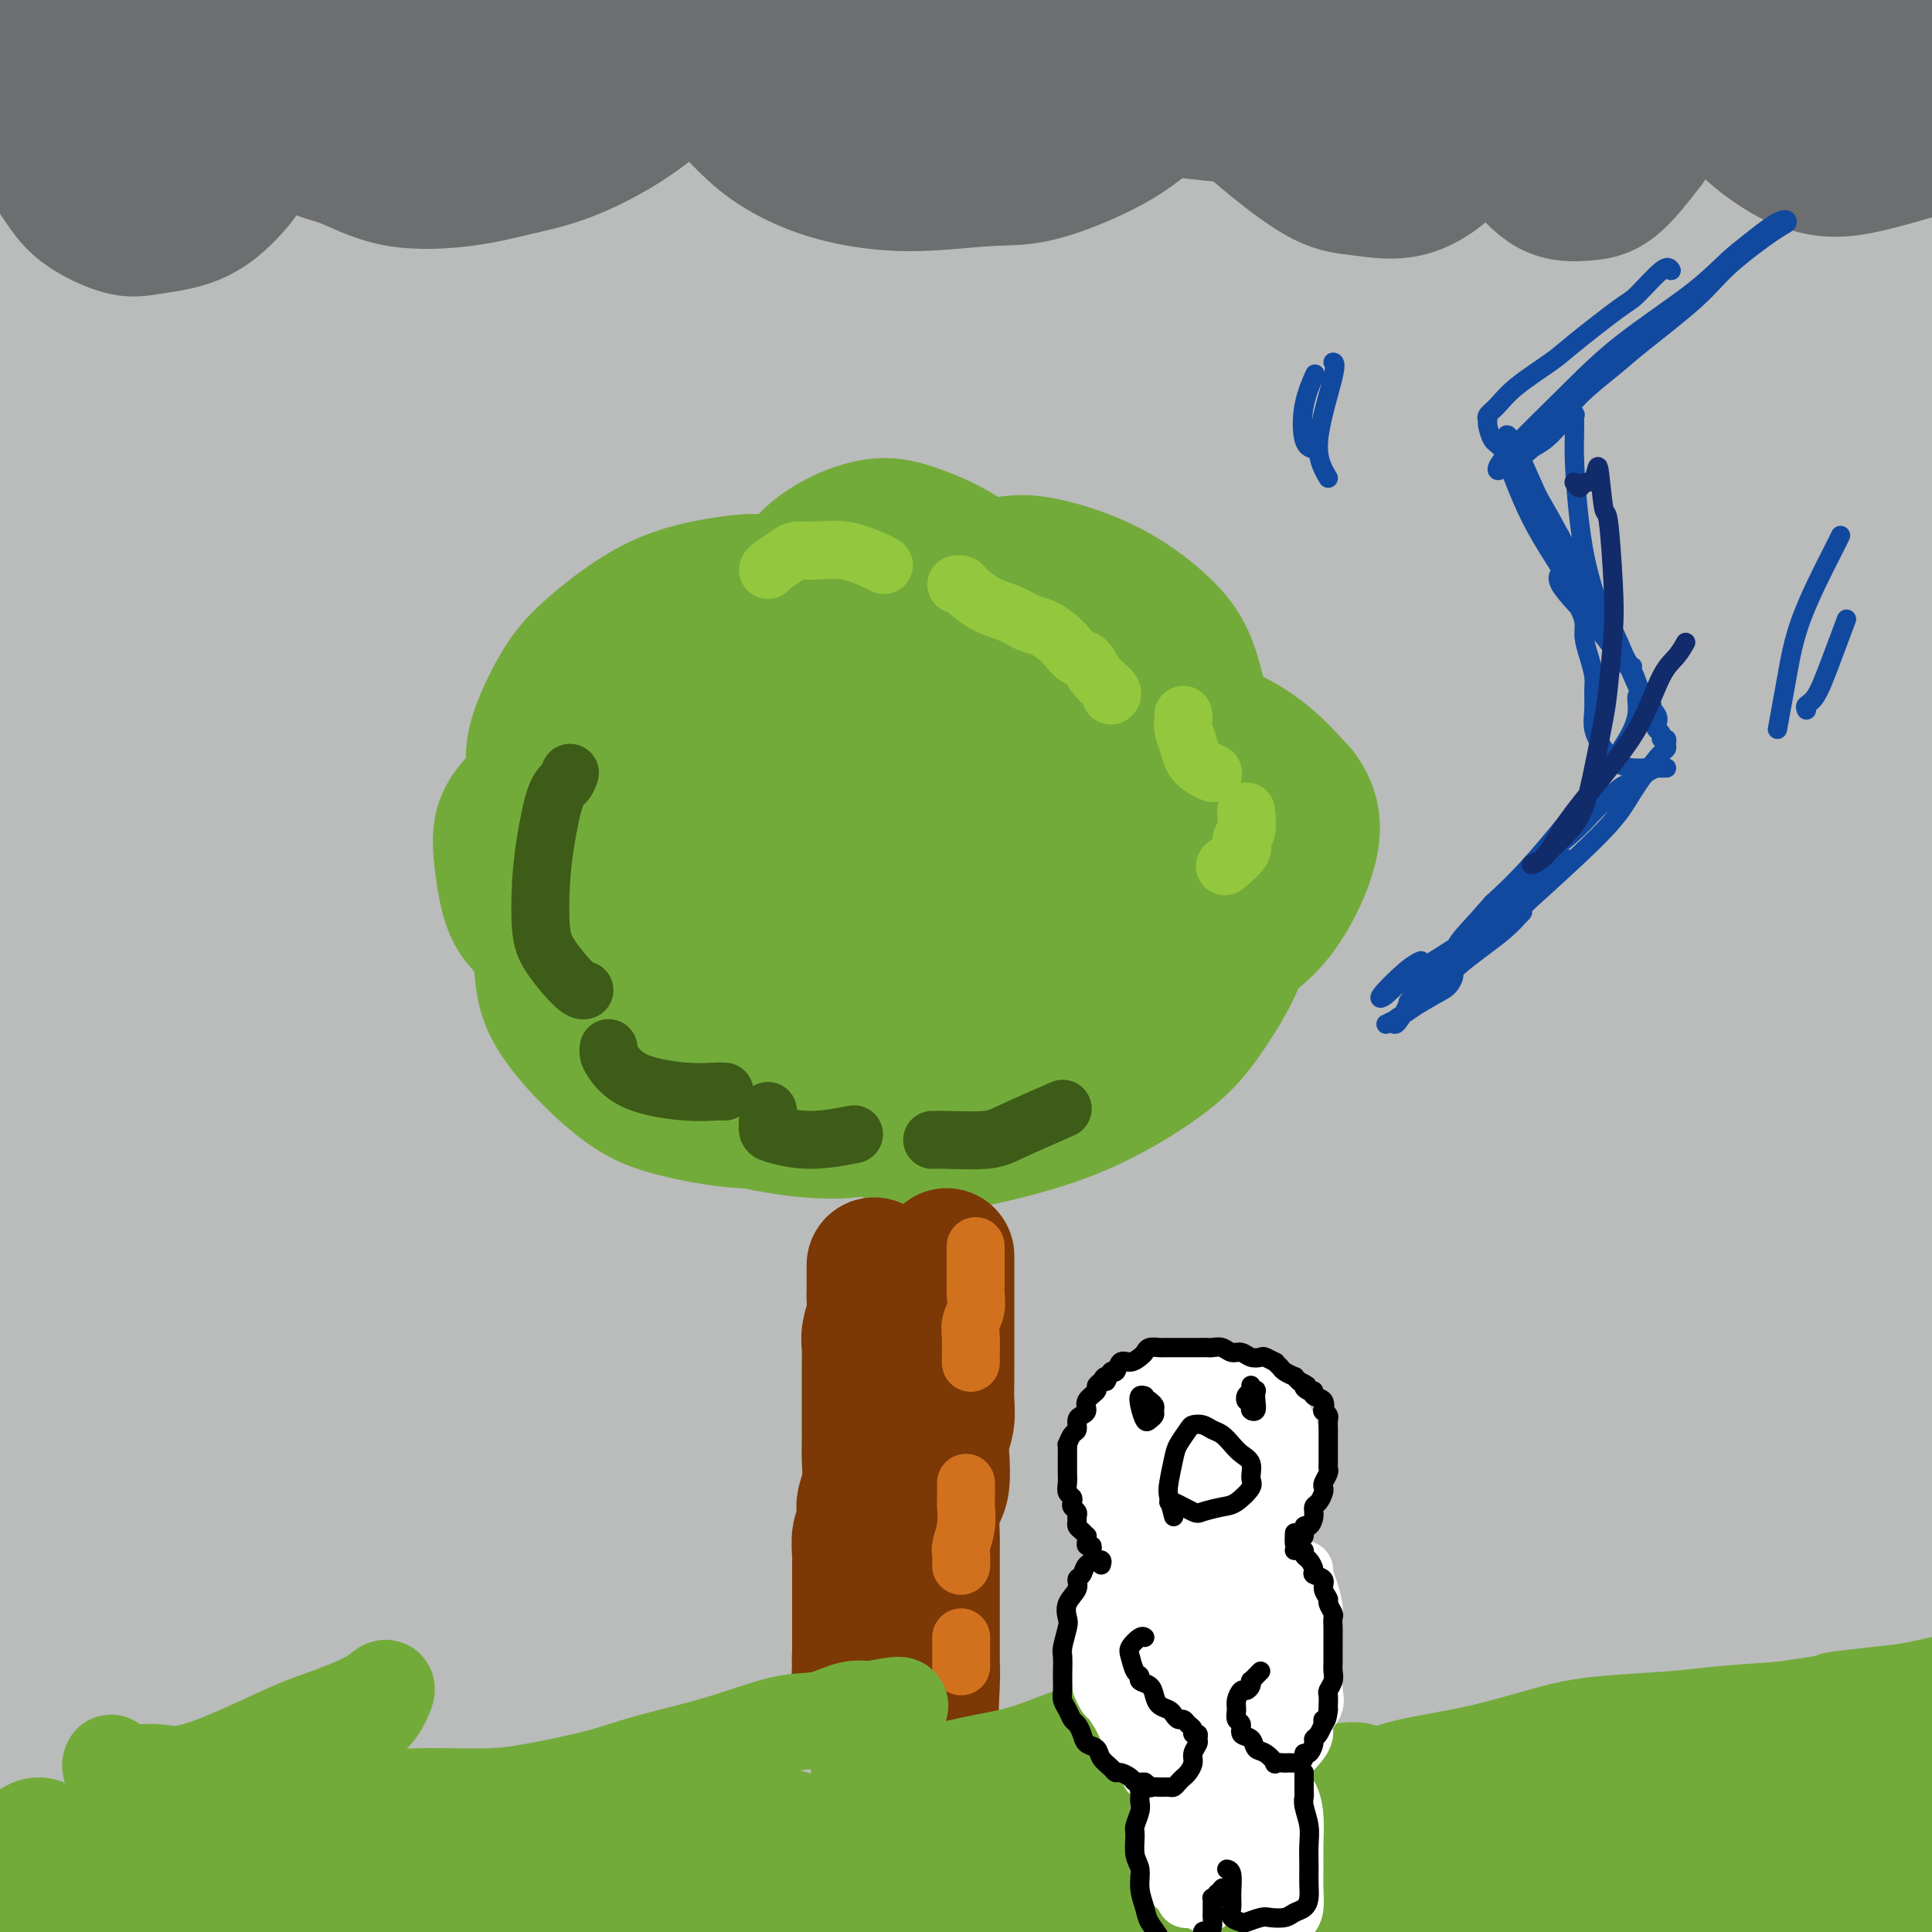<svg viewBox='0 0 400 400' version='1.1' xmlns='http://www.w3.org/2000/svg' xmlns:xlink='http://www.w3.org/1999/xlink'><rect x="0" y="0" width="400" height="400" fill="#808080" stroke="none"/><g fill='none' stroke='#BABBBB' stroke-width='28' stroke-linecap='round' stroke-linejoin='round'><path d='M100,323c2.902,8.454 5.805,16.908 10,26c4.195,9.092 9.683,18.822 13,25c3.317,6.178 4.462,8.803 5,10c0.538,1.197 0.468,0.967 0,0c-0.468,-0.967 -1.335,-2.672 -3,-5c-1.665,-2.328 -4.127,-5.279 -8,-12c-3.873,-6.721 -9.157,-17.211 -13,-25c-3.843,-7.789 -6.244,-12.878 -10,-20c-3.756,-7.122 -8.866,-16.277 -12,-22c-3.134,-5.723 -4.292,-8.012 -5,-9c-0.708,-0.988 -0.966,-0.674 -1,1c-0.034,1.674 0.156,4.708 2,12c1.844,7.292 5.342,18.841 10,32c4.658,13.159 10.477,27.926 14,38c3.523,10.074 4.752,15.453 6,20c1.248,4.547 2.517,8.262 2,9c-0.517,0.738 -2.820,-1.501 -5,-4c-2.180,-2.499 -4.238,-5.256 -10,-14c-5.762,-8.744 -15.227,-23.473 -22,-35c-6.773,-11.527 -10.855,-19.852 -16,-30c-5.145,-10.148 -11.355,-22.117 -15,-29c-3.645,-6.883 -4.727,-8.678 -5,-9c-0.273,-0.322 0.263,0.829 1,4c0.737,3.171 1.674,8.360 5,18c3.326,9.640 9.042,23.730 14,38c4.958,14.270 9.157,28.722 12,38c2.843,9.278 4.328,13.384 5,17c0.672,3.616 0.531,6.742 0,8c-0.531,1.258 -1.451,0.646 -3,-1c-1.549,-1.646 -3.728,-4.328 -8,-11c-4.272,-6.672 -10.636,-17.336 -17,-28'/><path d='M46,365c-6.770,-10.635 -9.696,-17.223 -14,-26c-4.304,-8.777 -9.987,-19.742 -13,-26c-3.013,-6.258 -3.355,-7.809 -4,-8c-0.645,-0.191 -1.594,0.979 -1,4c0.594,3.021 2.731,7.894 6,17c3.269,9.106 7.671,22.444 11,35c3.329,12.556 5.584,24.331 7,31c1.416,6.669 1.993,8.231 2,10c0.007,1.769 -0.557,3.744 -2,3c-1.443,-0.744 -3.764,-4.205 -6,-8c-2.236,-3.795 -4.385,-7.922 -8,-15c-3.615,-7.078 -8.695,-17.108 -12,-24c-3.305,-6.892 -4.836,-10.646 -6,-13c-1.164,-2.354 -1.960,-3.308 -2,-3c-0.040,0.308 0.677,1.877 3,8c2.323,6.123 6.253,16.801 9,25c2.747,8.199 4.312,13.918 6,21c1.688,7.082 3.498,15.528 4,20c0.502,4.472 -0.304,4.969 -1,5c-0.696,0.031 -1.282,-0.405 -3,-4c-1.718,-3.595 -4.567,-10.348 -8,-18c-3.433,-7.652 -7.451,-16.201 -10,-23c-2.549,-6.799 -3.628,-11.846 -5,-17c-1.372,-5.154 -3.038,-10.413 -4,-13c-0.962,-2.587 -1.220,-2.501 0,0c1.220,2.501 3.918,7.419 7,15c3.082,7.581 6.548,17.826 9,26c2.452,8.174 3.891,14.278 5,20c1.109,5.722 1.888,11.064 2,14c0.112,2.936 -0.444,3.468 -1,4'/><path d='M17,425c-0.176,4.213 -3.617,-4.253 -6,-10c-2.383,-5.747 -3.708,-8.773 -6,-15c-2.292,-6.227 -5.550,-15.654 -8,-24c-2.450,-8.346 -4.090,-15.611 -5,-20c-0.910,-4.389 -1.090,-5.903 -1,-6c0.090,-0.097 0.448,1.222 1,4c0.552,2.778 1.297,7.015 3,15c1.703,7.985 4.365,19.718 6,28c1.635,8.282 2.243,13.114 3,19c0.757,5.886 1.664,12.828 2,16c0.336,3.172 0.101,2.576 0,2c-0.101,-0.576 -0.067,-1.130 0,-5c0.067,-3.870 0.168,-11.054 0,-17c-0.168,-5.946 -0.606,-10.652 0,-17c0.606,-6.348 2.257,-14.337 5,-19c2.743,-4.663 6.579,-5.999 10,-7c3.421,-1.001 6.427,-1.668 14,3c7.573,4.668 19.712,14.671 26,20c6.288,5.329 6.725,5.983 13,12c6.275,6.017 18.387,17.395 27,26c8.613,8.605 13.728,14.436 16,17c2.272,2.564 1.702,1.862 2,1c0.298,-0.862 1.466,-1.883 0,-6c-1.466,-4.117 -5.565,-11.331 -11,-23c-5.435,-11.669 -12.208,-27.792 -18,-41c-5.792,-13.208 -10.605,-23.501 -15,-36c-4.395,-12.499 -8.374,-27.203 -10,-35c-1.626,-7.797 -0.900,-8.688 1,-8c1.900,0.688 4.973,2.954 11,11c6.027,8.046 15.008,21.870 23,34c7.992,12.130 14.996,22.565 22,33'/><path d='M122,377c12.195,17.822 20.182,28.878 28,39c7.818,10.122 15.466,19.310 20,24c4.534,4.690 5.955,4.884 7,5c1.045,0.116 1.716,0.156 1,-3c-0.716,-3.156 -2.818,-9.506 -9,-21c-6.182,-11.494 -16.442,-28.130 -25,-42c-8.558,-13.870 -15.412,-24.973 -25,-42c-9.588,-17.027 -21.909,-39.977 -29,-55c-7.091,-15.023 -8.953,-22.120 -10,-26c-1.047,-3.880 -1.280,-4.542 2,1c3.280,5.542 10.073,17.287 16,28c5.927,10.713 10.987,20.393 22,38c11.013,17.607 27.980,43.139 41,61c13.020,17.861 22.094,28.050 32,39c9.906,10.950 20.644,22.660 26,28c5.356,5.340 5.332,4.309 6,4c0.668,-0.309 2.029,0.105 -1,-6c-3.029,-6.105 -10.449,-18.727 -18,-30c-7.551,-11.273 -15.232,-21.195 -28,-41c-12.768,-19.805 -30.624,-49.493 -44,-75c-13.376,-25.507 -22.272,-46.833 -27,-60c-4.728,-13.167 -5.286,-18.174 -4,-19c1.286,-0.826 4.417,2.529 8,8c3.583,5.471 7.618,13.056 18,30c10.382,16.944 27.111,43.246 41,64c13.889,20.754 24.938,35.960 41,55c16.062,19.040 37.135,41.914 49,55c11.865,13.086 14.520,16.384 17,19c2.480,2.616 4.783,4.550 3,2c-1.783,-2.550 -7.652,-9.586 -15,-19c-7.348,-9.414 -16.174,-21.207 -25,-33'/><path d='M240,405c-14.798,-19.676 -31.793,-42.867 -49,-70c-17.207,-27.133 -34.625,-58.208 -45,-79c-10.375,-20.792 -13.707,-31.302 -15,-37c-1.293,-5.698 -0.547,-6.585 3,-2c3.547,4.585 9.896,14.641 21,33c11.104,18.359 26.963,45.019 44,70c17.037,24.981 35.251,48.283 48,64c12.749,15.717 20.034,23.850 26,30c5.966,6.150 10.612,10.316 14,13c3.388,2.684 5.518,3.884 3,-1c-2.518,-4.884 -9.685,-15.854 -18,-27c-8.315,-11.146 -17.780,-22.468 -33,-45c-15.220,-22.532 -36.196,-56.274 -51,-84c-14.804,-27.726 -23.435,-49.437 -28,-61c-4.565,-11.563 -5.065,-12.977 -1,-8c4.065,4.977 12.695,16.344 21,29c8.305,12.656 16.285,26.601 32,49c15.715,22.399 39.163,53.250 56,74c16.837,20.750 27.062,31.397 38,42c10.938,10.603 22.589,21.161 28,26c5.411,4.839 4.582,3.960 3,2c-1.582,-1.960 -3.917,-5.001 -13,-16c-9.083,-10.999 -24.916,-29.955 -39,-48c-14.084,-18.045 -26.421,-35.180 -42,-61c-15.579,-25.820 -34.400,-60.326 -44,-82c-9.600,-21.674 -9.978,-30.517 -10,-35c-0.022,-4.483 0.312,-4.607 6,5c5.688,9.607 16.731,28.946 27,46c10.269,17.054 19.765,31.822 37,55c17.235,23.178 42.210,54.765 62,78c19.790,23.235 34.395,38.117 49,53'/><path d='M370,418c11.307,11.840 15.076,14.940 17,17c1.924,2.060 2.004,3.080 1,3c-1.004,-0.080 -3.094,-1.261 -13,-11c-9.906,-9.739 -27.630,-28.037 -43,-45c-15.370,-16.963 -28.387,-32.592 -46,-58c-17.613,-25.408 -39.821,-60.594 -52,-84c-12.179,-23.406 -14.327,-35.032 -15,-41c-0.673,-5.968 0.131,-6.277 7,3c6.869,9.277 19.804,28.139 31,45c11.196,16.861 20.654,31.723 37,52c16.346,20.277 39.579,45.971 59,66c19.421,20.029 35.030,34.392 45,43c9.970,8.608 14.302,11.461 17,13c2.698,1.539 3.764,1.763 3,0c-0.764,-1.763 -3.357,-5.512 -10,-13c-6.643,-7.488 -17.336,-18.716 -33,-38c-15.664,-19.284 -36.297,-46.623 -52,-69c-15.703,-22.377 -26.475,-39.791 -36,-59c-9.525,-19.209 -17.804,-40.213 -22,-51c-4.196,-10.787 -4.309,-11.357 -1,-7c3.309,4.357 10.039,13.642 16,24c5.961,10.358 11.153,21.789 24,42c12.847,20.211 33.350,49.202 50,71c16.650,21.798 29.448,36.404 42,50c12.552,13.596 24.858,26.181 33,35c8.142,8.819 12.120,13.870 14,16c1.880,2.130 1.661,1.339 -5,-5c-6.661,-6.339 -19.765,-18.225 -32,-30c-12.235,-11.775 -23.602,-23.439 -42,-46c-18.398,-22.561 -43.828,-56.017 -61,-83c-17.172,-26.983 -26.086,-47.491 -35,-68'/><path d='M268,190c-7.087,-14.397 -7.306,-16.388 -5,-14c2.306,2.388 7.135,9.155 13,19c5.865,9.845 12.764,22.770 25,43c12.236,20.230 29.808,47.767 48,71c18.192,23.233 37.003,42.162 49,54c11.997,11.838 17.180,16.584 20,19c2.820,2.416 3.278,2.502 2,1c-1.278,-1.502 -4.290,-4.593 -15,-18c-10.710,-13.407 -29.118,-37.131 -45,-58c-15.882,-20.869 -29.239,-38.884 -45,-68c-15.761,-29.116 -33.926,-69.331 -43,-93c-9.074,-23.669 -9.055,-30.790 -8,-34c1.055,-3.210 3.148,-2.510 10,11c6.852,13.510 18.465,39.829 28,60c9.535,20.171 16.992,34.193 30,55c13.008,20.807 31.565,48.400 48,70c16.435,21.600 30.747,37.206 39,46c8.253,8.794 10.446,10.776 11,11c0.554,0.224 -0.531,-1.310 -3,-4c-2.469,-2.690 -6.323,-6.536 -18,-21c-11.677,-14.464 -31.178,-39.547 -47,-62c-15.822,-22.453 -27.966,-42.276 -43,-73c-15.034,-30.724 -32.959,-72.348 -42,-98c-9.041,-25.652 -9.197,-35.333 -9,-40c0.197,-4.667 0.748,-4.320 6,8c5.252,12.320 15.204,36.614 24,57c8.796,20.386 16.437,36.863 31,62c14.563,25.137 36.048,58.934 56,86c19.952,27.066 38.372,47.402 50,60c11.628,12.598 16.465,17.456 19,20c2.535,2.544 2.767,2.772 3,3'/><path d='M457,363c10.383,12.072 0.341,0.752 -11,-12c-11.341,-12.752 -23.982,-26.934 -36,-42c-12.018,-15.066 -23.415,-31.015 -40,-59c-16.585,-27.985 -38.360,-68.007 -53,-104c-14.640,-35.993 -22.146,-67.956 -26,-86c-3.854,-18.044 -4.054,-22.170 -2,-20c2.054,2.170 6.364,10.634 11,23c4.636,12.366 9.599,28.633 20,54c10.401,25.367 26.241,59.833 43,90c16.759,30.167 34.439,56.036 47,73c12.561,16.964 20.005,25.022 26,32c5.995,6.978 10.542,12.875 13,16c2.458,3.125 2.828,3.477 -1,-2c-3.828,-5.477 -11.852,-16.783 -20,-28c-8.148,-11.217 -16.418,-22.344 -31,-47c-14.582,-24.656 -35.475,-62.842 -52,-103c-16.525,-40.158 -28.682,-82.290 -35,-108c-6.318,-25.710 -6.795,-34.999 -7,-41c-0.205,-6.001 -0.137,-8.713 2,-1c2.137,7.713 6.342,25.853 16,55c9.658,29.147 24.769,69.302 38,100c13.231,30.698 24.581,51.938 35,70c10.419,18.062 19.907,32.946 27,44c7.093,11.054 11.793,18.279 14,22c2.207,3.721 1.923,3.939 -1,-1c-2.923,-4.939 -8.483,-15.033 -15,-26c-6.517,-10.967 -13.989,-22.806 -26,-47c-12.011,-24.194 -28.560,-60.743 -41,-99c-12.440,-38.257 -20.772,-78.223 -25,-104c-4.228,-25.777 -4.351,-37.365 -3,-41c1.351,-3.635 4.175,0.682 7,5'/><path d='M331,-24c2.776,5.929 6.216,18.251 13,40c6.784,21.749 16.912,52.923 29,83c12.088,30.077 26.135,59.056 38,82c11.865,22.944 21.548,39.854 26,48c4.452,8.146 3.672,7.527 4,8c0.328,0.473 1.763,2.037 -2,-6c-3.763,-8.037 -12.723,-25.676 -21,-42c-8.277,-16.324 -15.872,-31.334 -26,-61c-10.128,-29.666 -22.789,-73.988 -30,-108c-7.211,-34.012 -8.971,-57.713 -10,-70c-1.029,-12.287 -1.326,-13.160 1,-5c2.326,8.160 7.273,25.354 11,40c3.727,14.646 6.232,26.745 11,46c4.768,19.255 11.800,45.665 20,70c8.200,24.335 17.568,46.595 24,61c6.432,14.405 9.928,20.953 12,25c2.072,4.047 2.720,5.592 3,5c0.280,-0.592 0.193,-3.320 -3,-13c-3.193,-9.680 -9.490,-26.313 -15,-41c-5.510,-14.687 -10.231,-27.428 -16,-49c-5.769,-21.572 -12.587,-51.973 -16,-74c-3.413,-22.027 -3.423,-35.678 -3,-41c0.423,-5.322 1.279,-2.314 3,3c1.721,5.314 4.307,12.933 8,27c3.693,14.067 8.493,34.581 13,52c4.507,17.419 8.720,31.745 11,40c2.280,8.255 2.628,10.441 3,12c0.372,1.559 0.770,2.490 0,-2c-0.770,-4.490 -2.707,-14.401 -5,-25c-2.293,-10.599 -4.941,-21.885 -7,-38c-2.059,-16.115 -3.530,-37.057 -5,-58'/><path d='M402,-15c-1.016,-13.943 -1.055,-19.799 0,-22c1.055,-2.201 3.204,-0.745 5,9c1.796,9.745 3.238,27.780 4,41c0.762,13.220 0.842,21.627 1,37c0.158,15.373 0.392,37.713 0,53c-0.392,15.287 -1.409,23.520 -3,32c-1.591,8.480 -3.754,17.205 -7,20c-3.246,2.795 -7.574,-0.342 -11,-4c-3.426,-3.658 -5.948,-7.837 -10,-18c-4.052,-10.163 -9.632,-26.311 -13,-36c-3.368,-9.689 -4.523,-12.918 -5,-12c-0.477,0.918 -0.276,5.983 1,14c1.276,8.017 3.627,18.985 6,36c2.373,17.015 4.767,40.079 6,61c1.233,20.921 1.304,39.701 1,52c-0.304,12.299 -0.984,18.117 -2,22c-1.016,3.883 -2.367,5.832 -4,5c-1.633,-0.832 -3.548,-4.444 -7,-15c-3.452,-10.556 -8.442,-28.057 -13,-52c-4.558,-23.943 -8.686,-54.327 -11,-78c-2.314,-23.673 -2.816,-40.633 -1,-58c1.816,-17.367 5.949,-35.140 10,-44c4.051,-8.860 8.019,-8.806 13,-4c4.981,4.806 10.973,14.366 15,24c4.027,9.634 6.087,19.342 8,34c1.913,14.658 3.678,34.264 5,54c1.322,19.736 2.199,39.600 3,54c0.801,14.400 1.524,23.334 2,31c0.476,7.666 0.705,14.064 1,17c0.295,2.936 0.656,2.410 0,-4c-0.656,-6.410 -2.328,-18.705 -4,-31'/><path d='M392,203c-1.489,-11.658 -3.213,-23.304 -5,-42c-1.787,-18.696 -3.638,-44.441 -4,-62c-0.362,-17.559 0.764,-26.932 2,-32c1.236,-5.068 2.580,-5.830 5,1c2.420,6.830 5.916,21.254 8,33c2.084,11.746 2.758,20.814 3,35c0.242,14.186 0.054,33.489 -2,49c-2.054,15.511 -5.974,27.231 -9,34c-3.026,6.769 -5.158,8.587 -9,8c-3.842,-0.587 -9.393,-3.578 -14,-9c-4.607,-5.422 -8.271,-13.276 -14,-31c-5.729,-17.724 -13.522,-45.319 -18,-76c-4.478,-30.681 -5.640,-64.449 -6,-88c-0.360,-23.551 0.084,-36.886 2,-46c1.916,-9.114 5.305,-14.007 7,-15c1.695,-0.993 1.696,1.913 2,15c0.304,13.087 0.911,36.353 1,56c0.089,19.647 -0.339,35.674 -1,58c-0.661,22.326 -1.556,50.951 -4,75c-2.444,24.049 -6.438,43.522 -10,56c-3.562,12.478 -6.691,17.960 -11,20c-4.309,2.040 -9.799,0.637 -14,-3c-4.201,-3.637 -7.113,-9.509 -12,-27c-4.887,-17.491 -11.748,-46.602 -15,-70c-3.252,-23.398 -2.893,-41.083 -2,-64c0.893,-22.917 2.322,-51.066 6,-69c3.678,-17.934 9.604,-25.654 13,-30c3.396,-4.346 4.261,-5.320 5,1c0.739,6.320 1.353,19.932 1,33c-0.353,13.068 -1.672,25.591 -4,47c-2.328,21.409 -5.664,51.705 -9,82'/><path d='M284,142c-3.664,36.713 -6.326,63.995 -8,84c-1.674,20.005 -2.362,32.733 -4,44c-1.638,11.267 -4.227,21.073 -6,23c-1.773,1.927 -2.731,-4.026 -4,-11c-1.269,-6.974 -2.849,-14.970 -4,-35c-1.151,-20.030 -1.873,-52.093 -2,-77c-0.127,-24.907 0.341,-42.659 3,-68c2.659,-25.341 7.508,-58.273 12,-78c4.492,-19.727 8.625,-26.249 12,-30c3.375,-3.751 5.990,-4.730 7,-2c1.010,2.730 0.414,9.170 -2,23c-2.414,13.830 -6.646,35.049 -12,62c-5.354,26.951 -11.829,59.636 -17,84c-5.171,24.364 -9.038,40.409 -14,60c-4.962,19.591 -11.018,42.727 -15,55c-3.982,12.273 -5.889,13.684 -8,14c-2.111,0.316 -4.425,-0.463 -6,-13c-1.575,-12.537 -2.412,-36.833 -3,-58c-0.588,-21.167 -0.928,-39.204 2,-67c2.928,-27.796 9.125,-65.352 15,-90c5.875,-24.648 11.429,-36.388 19,-45c7.571,-8.612 17.160,-14.096 23,-16c5.840,-1.904 7.932,-0.228 9,7c1.068,7.228 1.112,20.009 -3,40c-4.112,19.991 -12.379,47.192 -19,69c-6.621,21.808 -11.596,38.225 -20,61c-8.404,22.775 -20.238,51.909 -28,70c-7.762,18.091 -11.452,25.138 -16,31c-4.548,5.862 -9.955,10.540 -13,7c-3.045,-3.540 -3.727,-15.297 -4,-30c-0.273,-14.703 -0.136,-32.351 0,-50'/><path d='M178,206c1.915,-28.865 8.704,-61.028 15,-86c6.296,-24.972 12.099,-42.755 22,-63c9.901,-20.245 23.902,-42.954 33,-54c9.098,-11.046 13.295,-10.431 17,-9c3.705,1.431 6.919,3.677 5,16c-1.919,12.323 -8.972,34.724 -16,53c-7.028,18.276 -14.030,32.427 -24,57c-9.970,24.573 -22.909,59.567 -32,84c-9.091,24.433 -14.335,38.305 -20,53c-5.665,14.695 -11.752,30.213 -15,35c-3.248,4.787 -3.659,-1.156 -4,-8c-0.341,-6.844 -0.612,-14.587 2,-33c2.612,-18.413 8.109,-47.496 13,-69c4.891,-21.504 9.178,-35.431 17,-55c7.822,-19.569 19.179,-44.782 27,-60c7.821,-15.218 12.107,-20.443 16,-25c3.893,-4.557 7.394,-8.448 7,-5c-0.394,3.448 -4.684,14.235 -9,25c-4.316,10.765 -8.659,21.506 -17,43c-8.341,21.494 -20.681,53.739 -29,80c-8.319,26.261 -12.617,46.536 -17,66c-4.383,19.464 -8.852,38.115 -12,52c-3.148,13.885 -4.976,23.003 -6,25c-1.024,1.997 -1.244,-3.126 1,-17c2.244,-13.874 6.951,-36.498 11,-55c4.049,-18.502 7.440,-32.881 15,-58c7.560,-25.119 19.288,-60.980 28,-86c8.712,-25.020 14.407,-39.201 22,-54c7.593,-14.799 17.083,-30.215 22,-37c4.917,-6.785 5.262,-4.939 3,1c-2.262,5.939 -7.131,15.969 -12,26'/><path d='M241,48c-7.553,16.403 -20.435,44.409 -31,67c-10.565,22.591 -18.815,39.765 -29,66c-10.185,26.235 -22.307,61.529 -32,90c-9.693,28.471 -16.958,50.117 -22,62c-5.042,11.883 -7.862,14.002 -10,13c-2.138,-1.002 -3.594,-5.127 -4,-15c-0.406,-9.873 0.238,-25.495 1,-42c0.762,-16.505 1.643,-33.893 6,-61c4.357,-27.107 12.190,-63.933 22,-96c9.810,-32.067 21.597,-59.373 33,-79c11.403,-19.627 22.421,-31.573 29,-38c6.579,-6.427 8.717,-7.335 9,-4c0.283,3.335 -1.290,10.913 -5,20c-3.710,9.087 -9.556,19.682 -19,40c-9.444,20.318 -22.487,50.358 -36,84c-13.513,33.642 -27.495,70.886 -37,98c-9.505,27.114 -14.533,44.097 -20,61c-5.467,16.903 -11.373,33.727 -14,42c-2.627,8.273 -1.975,7.997 -1,2c0.975,-5.997 2.272,-17.714 4,-30c1.728,-12.286 3.889,-25.142 8,-47c4.111,-21.858 10.174,-52.719 19,-83c8.826,-30.281 20.415,-59.983 30,-80c9.585,-20.017 17.166,-30.347 25,-40c7.834,-9.653 15.921,-18.627 20,-23c4.079,-4.373 4.151,-4.145 2,-1c-2.151,3.145 -6.524,9.207 -15,24c-8.476,14.793 -21.055,38.316 -31,58c-9.945,19.684 -17.254,35.530 -27,62c-9.746,26.470 -21.927,63.563 -29,89c-7.073,25.437 -9.036,39.219 -11,53'/><path d='M76,340c-2.297,14.360 -2.538,23.760 -2,28c0.538,4.240 1.855,3.320 6,-5c4.145,-8.320 11.118,-24.040 20,-47c8.882,-22.960 19.673,-53.158 29,-77c9.327,-23.842 17.188,-41.326 30,-65c12.812,-23.674 30.573,-53.538 43,-72c12.427,-18.462 19.520,-25.523 26,-31c6.480,-5.477 12.347,-9.372 15,-10c2.653,-0.628 2.091,2.009 -2,11c-4.091,8.991 -11.712,24.334 -22,47c-10.288,22.666 -23.242,52.653 -33,76c-9.758,23.347 -16.319,40.052 -23,62c-6.681,21.948 -13.481,49.137 -17,64c-3.519,14.863 -3.757,17.399 -2,18c1.757,0.601 5.510,-0.732 11,-11c5.490,-10.268 12.717,-29.472 21,-55c8.283,-25.528 17.621,-57.380 26,-83c8.379,-25.620 15.798,-45.007 23,-63c7.202,-17.993 14.187,-34.592 21,-49c6.813,-14.408 13.453,-26.625 16,-31c2.547,-4.375 1.001,-0.909 -2,3c-3.001,3.909 -7.458,8.261 -16,23c-8.542,14.739 -21.168,39.865 -31,60c-9.832,20.135 -16.870,35.279 -26,58c-9.130,22.721 -20.353,53.021 -28,72c-7.647,18.979 -11.718,26.639 -15,33c-3.282,6.361 -5.774,11.423 -6,7c-0.226,-4.423 1.816,-18.330 4,-32c2.184,-13.670 4.511,-27.104 11,-53c6.489,-25.896 17.140,-64.256 27,-93c9.860,-28.744 18.930,-47.872 28,-67'/><path d='M208,58c12.291,-22.499 29.019,-45.246 40,-57c10.981,-11.754 16.215,-12.516 20,-13c3.785,-0.484 6.122,-0.690 3,8c-3.122,8.690 -11.703,26.278 -20,42c-8.297,15.722 -16.311,29.579 -29,55c-12.689,25.421 -30.054,62.405 -42,90c-11.946,27.595 -18.475,45.802 -26,68c-7.525,22.198 -16.048,48.386 -20,62c-3.952,13.614 -3.334,14.652 -2,14c1.334,-0.652 3.385,-2.995 9,-15c5.615,-12.005 14.795,-33.671 22,-52c7.205,-18.329 12.435,-33.321 22,-57c9.565,-23.679 23.466,-56.044 38,-84c14.534,-27.956 29.703,-51.501 41,-66c11.297,-14.499 18.722,-19.951 25,-23c6.278,-3.049 11.409,-3.696 14,-2c2.591,1.696 2.642,5.734 -3,19c-5.642,13.266 -16.978,35.759 -27,54c-10.022,18.241 -18.730,32.229 -31,54c-12.270,21.771 -28.101,51.326 -41,74c-12.899,22.674 -22.866,38.469 -29,47c-6.134,8.531 -8.436,9.799 -9,7c-0.564,-2.799 0.610,-9.666 3,-19c2.390,-9.334 5.995,-21.136 12,-39c6.005,-17.864 14.409,-41.791 25,-66c10.591,-24.209 23.368,-48.699 33,-66c9.632,-17.301 16.120,-27.412 23,-36c6.880,-8.588 14.153,-15.652 18,-19c3.847,-3.348 4.266,-2.978 2,3c-2.266,5.978 -7.219,17.565 -13,30c-5.781,12.435 -12.391,25.717 -19,39'/><path d='M247,110c-10.755,21.885 -21.644,42.099 -32,62c-10.356,19.901 -20.180,39.490 -27,52c-6.820,12.510 -10.636,17.940 -13,21c-2.364,3.060 -3.276,3.751 -3,2c0.276,-1.751 1.741,-5.944 6,-17c4.259,-11.056 11.312,-28.976 17,-43c5.688,-14.024 10.011,-24.152 17,-38c6.989,-13.848 16.643,-31.415 24,-43c7.357,-11.585 12.415,-17.188 15,-20c2.585,-2.812 2.695,-2.835 1,0c-1.695,2.835 -5.197,8.527 -10,15c-4.803,6.473 -10.907,13.726 -20,24c-9.093,10.274 -21.175,23.568 -32,32c-10.825,8.432 -20.394,12.003 -26,13c-5.606,0.997 -7.248,-0.581 -8,-5c-0.752,-4.419 -0.613,-11.680 1,-20c1.613,-8.320 4.701,-17.701 10,-33c5.299,-15.299 12.810,-36.517 22,-56c9.190,-19.483 20.058,-37.232 28,-49c7.942,-11.768 12.958,-17.555 17,-21c4.042,-3.445 7.110,-4.547 8,-3c0.890,1.547 -0.397,5.743 -7,20c-6.603,14.257 -18.523,38.575 -29,59c-10.477,20.425 -19.512,36.955 -32,64c-12.488,27.045 -28.428,64.603 -42,98c-13.572,33.397 -24.774,62.633 -32,81c-7.226,18.367 -10.475,25.866 -13,29c-2.525,3.134 -4.326,1.902 -5,-3c-0.674,-4.902 -0.220,-13.474 3,-30c3.220,-16.526 9.206,-41.008 17,-68c7.794,-26.992 17.397,-56.496 27,-86'/><path d='M129,147c10.935,-34.770 16.273,-44.696 26,-64c9.727,-19.304 23.844,-47.988 33,-65c9.156,-17.012 13.352,-22.354 16,-25c2.648,-2.646 3.749,-2.597 2,1c-1.749,3.597 -6.347,10.742 -15,27c-8.653,16.258 -21.361,41.628 -36,72c-14.639,30.372 -31.208,65.744 -43,92c-11.792,26.256 -18.806,43.396 -27,67c-8.194,23.604 -17.568,53.673 -23,71c-5.432,17.327 -6.923,21.914 -8,23c-1.077,1.086 -1.739,-1.327 -1,-7c0.739,-5.673 2.880,-14.606 7,-32c4.120,-17.394 10.221,-43.249 18,-70c7.779,-26.751 17.236,-54.398 28,-83c10.764,-28.602 22.833,-58.157 32,-79c9.167,-20.843 15.430,-32.973 21,-42c5.570,-9.027 10.448,-14.952 13,-17c2.552,-2.048 2.780,-0.221 -2,11c-4.780,11.221 -14.568,31.835 -23,49c-8.432,17.165 -15.509,30.880 -26,55c-10.491,24.120 -24.396,58.645 -34,84c-9.604,25.355 -14.908,41.538 -21,61c-6.092,19.462 -12.973,42.201 -16,53c-3.027,10.799 -2.199,9.657 -2,6c0.199,-3.657 -0.231,-9.829 3,-29c3.231,-19.171 10.123,-51.343 16,-76c5.877,-24.657 10.741,-41.800 20,-68c9.259,-26.200 22.915,-61.456 33,-85c10.085,-23.544 16.600,-35.377 24,-46c7.400,-10.623 15.686,-20.035 18,-22c2.314,-1.965 -1.343,3.518 -5,9'/><path d='M157,18c-2.773,5.485 -7.205,14.698 -17,34c-9.795,19.302 -24.954,48.693 -36,72c-11.046,23.307 -17.981,40.531 -27,65c-9.019,24.469 -20.124,56.183 -27,78c-6.876,21.817 -9.525,33.739 -11,40c-1.475,6.261 -1.778,6.863 1,-1c2.778,-7.863 8.636,-24.191 13,-39c4.364,-14.809 7.235,-28.100 15,-52c7.765,-23.900 20.422,-58.411 30,-84c9.578,-25.589 16.075,-42.258 26,-64c9.925,-21.742 23.279,-48.556 32,-63c8.721,-14.444 12.810,-16.517 15,-18c2.190,-1.483 2.480,-2.376 -2,6c-4.480,8.376 -13.732,26.022 -22,41c-8.268,14.978 -15.554,27.288 -28,53c-12.446,25.712 -30.052,64.826 -42,94c-11.948,29.174 -18.238,48.408 -26,74c-7.762,25.592 -16.995,57.543 -22,75c-5.005,17.457 -5.781,20.421 -6,22c-0.219,1.579 0.118,1.772 3,-10c2.882,-11.772 8.310,-35.508 13,-55c4.690,-19.492 8.644,-34.741 16,-60c7.356,-25.259 18.114,-60.527 30,-93c11.886,-32.473 24.899,-62.149 35,-82c10.101,-19.851 17.291,-29.876 24,-38c6.709,-8.124 12.937,-14.348 16,-17c3.063,-2.652 2.962,-1.733 0,4c-2.962,5.733 -8.784,16.279 -18,35c-9.216,18.721 -21.828,45.617 -32,68c-10.172,22.383 -17.906,40.252 -27,65c-9.094,24.748 -19.547,56.374 -30,88'/><path d='M53,256c-8.559,26.552 -14.956,48.931 -18,60c-3.044,11.069 -2.734,10.828 -3,10c-0.266,-0.828 -1.108,-2.244 1,-14c2.108,-11.756 7.166,-33.853 15,-60c7.834,-26.147 18.445,-56.344 27,-80c8.555,-23.656 15.054,-40.771 26,-66c10.946,-25.229 26.339,-58.572 37,-81c10.661,-22.428 16.589,-33.940 23,-46c6.411,-12.060 13.303,-24.667 15,-28c1.697,-3.333 -1.802,2.607 -6,10c-4.198,7.393 -9.094,16.239 -19,35c-9.906,18.761 -24.820,47.437 -40,79c-15.180,31.563 -30.625,66.012 -42,93c-11.375,26.988 -18.679,46.515 -25,64c-6.321,17.485 -11.660,32.928 -15,45c-3.340,12.072 -4.682,20.774 -4,22c0.682,1.226 3.387,-5.025 6,-12c2.613,-6.975 5.135,-14.673 10,-33c4.865,-18.327 12.073,-47.284 18,-69c5.927,-21.716 10.573,-36.190 19,-60c8.427,-23.810 20.635,-56.954 30,-79c9.365,-22.046 15.885,-32.992 23,-44c7.115,-11.008 14.823,-22.076 18,-26c3.177,-3.924 1.823,-0.703 0,3c-1.823,3.703 -4.114,7.889 -12,22c-7.886,14.111 -21.368,38.149 -32,58c-10.632,19.851 -18.415,35.515 -29,61c-10.585,25.485 -23.971,60.790 -34,91c-10.029,30.210 -16.700,55.326 -21,71c-4.300,15.674 -6.229,21.907 -7,23c-0.771,1.093 -0.386,-2.953 0,-7'/><path d='M14,298c0.727,-5.514 2.544,-15.800 6,-33c3.456,-17.200 8.552,-41.314 16,-69c7.448,-27.686 17.247,-58.944 25,-82c7.753,-23.056 13.459,-37.909 22,-56c8.541,-18.091 19.917,-39.420 27,-51c7.083,-11.580 9.873,-13.411 11,-13c1.127,0.411 0.589,3.064 -2,9c-2.589,5.936 -7.230,15.156 -15,33c-7.770,17.844 -18.669,44.314 -30,74c-11.331,29.686 -23.095,62.589 -32,87c-8.905,24.411 -14.951,40.330 -21,54c-6.049,13.670 -12.101,25.092 -15,30c-2.899,4.908 -2.646,3.301 -2,-4c0.646,-7.301 1.684,-20.297 6,-41c4.316,-20.703 11.908,-49.114 18,-72c6.092,-22.886 10.682,-40.247 19,-64c8.318,-23.753 20.364,-53.899 31,-76c10.636,-22.101 19.861,-36.157 25,-43c5.139,-6.843 6.193,-6.473 7,-6c0.807,0.473 1.366,1.048 -2,9c-3.366,7.952 -10.658,23.280 -21,46c-10.342,22.720 -23.735,52.831 -34,77c-10.265,24.169 -17.403,42.397 -27,67c-9.597,24.603 -21.653,55.583 -29,74c-7.347,18.417 -9.986,24.271 -12,27c-2.014,2.729 -3.403,2.334 -3,-2c0.403,-4.334 2.597,-12.606 7,-29c4.403,-16.394 11.015,-40.910 19,-66c7.985,-25.090 17.342,-50.755 28,-77c10.658,-26.245 22.617,-53.070 31,-72c8.383,-18.930 13.192,-29.965 18,-41'/><path d='M85,-12c9.420,-21.579 8.469,-19.026 9,-20c0.531,-0.974 2.545,-5.476 -1,-1c-3.545,4.476 -12.649,17.930 -20,30c-7.351,12.070 -12.950,22.755 -22,43c-9.050,20.245 -21.553,50.048 -30,71c-8.447,20.952 -12.840,33.051 -18,46c-5.160,12.949 -11.086,26.748 -14,31c-2.914,4.252 -2.815,-1.043 -2,-7c0.815,-5.957 2.345,-12.575 6,-26c3.655,-13.425 9.435,-33.658 17,-56c7.565,-22.342 16.914,-46.795 24,-65c7.086,-18.205 11.908,-30.163 17,-40c5.092,-9.837 10.455,-17.552 14,-23c3.545,-5.448 5.272,-8.627 4,-5c-1.272,3.627 -5.545,14.060 -10,24c-4.455,9.940 -9.093,19.386 -17,35c-7.907,15.614 -19.084,37.394 -27,53c-7.916,15.606 -12.573,25.038 -18,34c-5.427,8.962 -11.626,17.456 -15,20c-3.374,2.544 -3.925,-0.861 -4,-5c-0.075,-4.139 0.324,-9.012 3,-21c2.676,-11.988 7.627,-31.091 12,-46c4.373,-14.909 8.166,-25.626 14,-40c5.834,-14.374 13.707,-32.407 19,-43c5.293,-10.593 8.006,-13.748 10,-16c1.994,-2.252 3.269,-3.602 2,1c-1.269,4.602 -5.080,15.156 -9,25c-3.920,9.844 -7.948,18.979 -14,35c-6.052,16.021 -14.130,38.929 -20,56c-5.870,17.071 -9.534,28.306 -13,37c-3.466,8.694 -6.733,14.847 -10,21'/><path d='M-28,136c-10.174,26.376 -3.609,4.815 -1,-7c2.609,-11.815 1.262,-13.885 3,-24c1.738,-10.115 6.562,-28.277 12,-46c5.438,-17.723 11.489,-35.008 16,-48c4.511,-12.992 7.480,-21.691 10,-28c2.520,-6.309 4.591,-10.229 6,-13c1.409,-2.771 2.156,-4.393 1,0c-1.156,4.393 -4.214,14.802 -7,24c-2.786,9.198 -5.299,17.185 -9,33c-3.701,15.815 -8.590,39.456 -12,57c-3.410,17.544 -5.341,28.990 -8,43c-2.659,14.010 -6.044,30.585 -8,39c-1.956,8.415 -2.482,8.669 -3,8c-0.518,-0.669 -1.028,-2.263 0,-10c1.028,-7.737 3.593,-21.617 6,-33c2.407,-11.383 4.654,-20.269 8,-32c3.346,-11.731 7.791,-26.308 11,-34c3.209,-7.692 5.182,-8.499 7,-9c1.818,-0.501 3.480,-0.695 4,8c0.520,8.695 -0.102,26.281 -1,41c-0.898,14.719 -2.073,26.572 -4,50c-1.927,23.428 -4.607,58.430 -6,84c-1.393,25.570 -1.501,41.708 -2,64c-0.499,22.292 -1.391,50.737 -3,68c-1.609,17.263 -3.936,23.344 -5,27c-1.064,3.656 -0.867,4.887 -1,0c-0.133,-4.887 -0.596,-15.892 -1,-26c-0.404,-10.108 -0.747,-19.318 0,-35c0.747,-15.682 2.586,-37.838 4,-54c1.414,-16.162 2.404,-26.332 4,-37c1.596,-10.668 3.798,-21.834 6,-33'/><path d='M-1,213c2.557,-20.907 1.949,-11.174 2,-7c0.051,4.174 0.761,2.788 1,10c0.239,7.212 0.008,23.022 0,36c-0.008,12.978 0.208,23.124 0,38c-0.208,14.876 -0.840,34.483 -1,47c-0.160,12.517 0.154,17.945 0,22c-0.154,4.055 -0.774,6.739 -1,5c-0.226,-1.739 -0.058,-7.900 0,-20c0.058,-12.100 0.008,-30.139 1,-47c0.992,-16.861 3.028,-32.543 5,-49c1.972,-16.457 3.882,-33.689 8,-57c4.118,-23.311 10.444,-52.701 18,-79c7.556,-26.299 16.342,-49.505 23,-65c6.658,-15.495 11.187,-23.278 17,-29c5.813,-5.722 12.911,-9.383 17,-11c4.089,-1.617 5.171,-1.190 6,5c0.829,6.190 1.405,18.145 1,29c-0.405,10.855 -1.792,20.612 -4,35c-2.208,14.388 -5.237,33.409 -8,49c-2.763,15.591 -5.262,27.753 -7,34c-1.738,6.247 -2.717,6.578 -3,4c-0.283,-2.578 0.131,-8.065 1,-15c0.869,-6.935 2.194,-15.317 5,-28c2.806,-12.683 7.095,-29.667 13,-46c5.905,-16.333 13.427,-32.016 19,-43c5.573,-10.984 9.196,-17.270 14,-22c4.804,-4.730 10.790,-7.903 14,-9c3.210,-1.097 3.644,-0.119 4,5c0.356,5.119 0.634,14.378 0,27c-0.634,12.622 -2.181,28.606 -4,40c-1.819,11.394 -3.909,18.197 -6,25'/><path d='M134,97c-2.127,12.875 -2.446,12.564 -3,13c-0.554,0.436 -1.345,1.619 -1,-2c0.345,-3.619 1.824,-12.041 3,-19c1.176,-6.959 2.049,-12.454 5,-22c2.951,-9.546 7.981,-23.143 13,-34c5.019,-10.857 10.026,-18.973 14,-24c3.974,-5.027 6.916,-6.966 10,-8c3.084,-1.034 6.309,-1.162 8,0c1.691,1.162 1.847,3.616 2,8c0.153,4.384 0.303,10.699 0,15c-0.303,4.301 -1.059,6.588 -2,9c-0.941,2.412 -2.066,4.948 -3,6c-0.934,1.052 -1.676,0.619 -2,-1c-0.324,-1.619 -0.229,-4.426 0,-8c0.229,-3.574 0.590,-7.917 1,-12c0.410,-4.083 0.867,-7.907 2,-13c1.133,-5.093 2.941,-11.455 4,-15c1.059,-3.545 1.368,-4.272 2,-5c0.632,-0.728 1.588,-1.456 2,-1c0.412,0.456 0.282,2.097 0,4c-0.282,1.903 -0.716,4.067 -1,6c-0.284,1.933 -0.420,3.634 -1,5c-0.580,1.366 -1.606,2.397 -2,3c-0.394,0.603 -0.157,0.778 0,1c0.157,0.222 0.234,0.491 0,1c-0.234,0.509 -0.778,1.258 -1,2c-0.222,0.742 -0.120,1.478 0,2c0.120,0.522 0.259,0.831 0,1c-0.259,0.169 -0.916,0.199 -1,0c-0.084,-0.199 0.405,-0.628 0,0c-0.405,0.628 -1.702,2.314 -3,4'/><path d='M180,13c-1.167,2.333 -0.583,1.167 0,0'/></g>
<g fill='none' stroke='#6D6E70' stroke-width='28' stroke-linecap='round' stroke-linejoin='round'><path d='M6,28c0.013,-0.054 0.026,-0.109 0,0c-0.026,0.109 -0.090,0.380 1,2c1.090,1.620 3.335,4.588 5,7c1.665,2.412 2.748,4.267 5,6c2.252,1.733 5.671,3.342 8,4c2.329,0.658 3.568,0.365 6,0c2.432,-0.365 6.057,-0.800 9,-2c2.943,-1.200 5.205,-3.164 7,-5c1.795,-1.836 3.123,-3.543 4,-5c0.877,-1.457 1.302,-2.665 2,-5c0.698,-2.335 1.667,-5.797 2,-8c0.333,-2.203 0.029,-3.147 0,-4c-0.029,-0.853 0.216,-1.616 0,-2c-0.216,-0.384 -0.894,-0.390 -1,0c-0.106,0.390 0.362,1.177 1,2c0.638,0.823 1.448,1.682 3,4c1.552,2.318 3.845,6.093 6,8c2.155,1.907 4.170,1.944 7,3c2.830,1.056 6.473,3.131 11,4c4.527,0.869 9.937,0.532 14,0c4.063,-0.532 6.778,-1.258 10,-2c3.222,-0.742 6.951,-1.499 11,-3c4.049,-1.501 8.420,-3.747 12,-6c3.580,-2.253 6.371,-4.513 8,-6c1.629,-1.487 2.098,-2.202 3,-3c0.902,-0.798 2.239,-1.681 3,-2c0.761,-0.319 0.946,-0.075 1,0c0.054,0.075 -0.024,-0.018 0,0c0.024,0.018 0.150,0.148 1,1c0.850,0.852 2.425,2.426 4,4'/><path d='M149,20c2.202,2.111 4.708,4.887 7,7c2.292,2.113 4.370,3.561 7,5c2.630,1.439 5.811,2.868 10,4c4.189,1.132 9.386,1.966 15,2c5.614,0.034 11.645,-0.732 16,-1c4.355,-0.268 7.033,-0.039 11,-1c3.967,-0.961 9.224,-3.111 13,-5c3.776,-1.889 6.071,-3.515 8,-5c1.929,-1.485 3.494,-2.827 5,-4c1.506,-1.173 2.955,-2.176 4,-3c1.045,-0.824 1.688,-1.468 2,-2c0.312,-0.532 0.294,-0.954 1,-1c0.706,-0.046 2.136,0.282 3,1c0.864,0.718 1.160,1.827 2,3c0.840,1.173 2.223,2.410 4,4c1.777,1.590 3.950,3.533 7,6c3.050,2.467 6.979,5.459 10,7c3.021,1.541 5.135,1.632 8,2c2.865,0.368 6.481,1.013 10,0c3.519,-1.013 6.942,-3.683 9,-6c2.058,-2.317 2.749,-4.281 4,-7c1.251,-2.719 3.060,-6.191 4,-8c0.940,-1.809 1.011,-1.954 1,-2c-0.011,-0.046 -0.105,0.005 0,1c0.105,0.995 0.410,2.932 1,5c0.590,2.068 1.464,4.265 2,6c0.536,1.735 0.735,3.006 2,5c1.265,1.994 3.597,4.710 6,6c2.403,1.290 4.878,1.155 7,1c2.122,-0.155 3.892,-0.330 6,-2c2.108,-1.670 4.554,-4.835 7,-8'/><path d='M341,30c2.242,-3.273 4.346,-7.456 6,-10c1.654,-2.544 2.857,-3.450 4,-4c1.143,-0.550 2.225,-0.744 3,-1c0.775,-0.256 1.242,-0.575 2,1c0.758,1.575 1.807,5.044 4,8c2.193,2.956 5.529,5.399 8,7c2.471,1.601 4.075,2.362 6,3c1.925,0.638 4.171,1.154 7,1c2.829,-0.154 6.242,-0.979 10,-2c3.758,-1.021 7.860,-2.239 10,-3c2.140,-0.761 2.319,-1.065 4,-2c1.681,-0.935 4.864,-2.499 7,-4c2.136,-1.501 3.225,-2.938 4,-4c0.775,-1.062 1.237,-1.749 1,-2c-0.237,-0.251 -1.173,-0.065 -2,0c-0.827,0.065 -1.547,0.010 -3,0c-1.453,-0.010 -3.640,0.024 -7,0c-3.360,-0.024 -7.892,-0.105 -12,0c-4.108,0.105 -7.793,0.396 -12,0c-4.207,-0.396 -8.938,-1.480 -15,-2c-6.062,-0.520 -13.456,-0.475 -20,-1c-6.544,-0.525 -12.237,-1.621 -16,-2c-3.763,-0.379 -5.595,-0.043 -7,0c-1.405,0.043 -2.382,-0.209 -2,-1c0.382,-0.791 2.124,-2.121 4,-3c1.876,-0.879 3.884,-1.308 8,-2c4.116,-0.692 10.338,-1.647 15,-2c4.662,-0.353 7.765,-0.105 12,0c4.235,0.105 9.602,0.067 13,0c3.398,-0.067 4.828,-0.162 5,0c0.172,0.162 -0.914,0.581 -2,1'/><path d='M376,6c2.949,0.460 -3.679,1.111 -10,2c-6.321,0.889 -12.337,2.015 -21,3c-8.663,0.985 -19.975,1.828 -28,2c-8.025,0.172 -12.765,-0.329 -19,-1c-6.235,-0.671 -13.965,-1.513 -19,-2c-5.035,-0.487 -7.373,-0.618 -9,-1c-1.627,-0.382 -2.541,-1.014 -2,-2c0.541,-0.986 2.539,-2.325 5,-3c2.461,-0.675 5.386,-0.687 10,-1c4.614,-0.313 10.917,-0.926 18,0c7.083,0.926 14.948,3.393 21,5c6.052,1.607 10.293,2.356 14,3c3.707,0.644 6.881,1.185 9,2c2.119,0.815 3.181,1.906 2,3c-1.181,1.094 -4.607,2.191 -9,3c-4.393,0.809 -9.752,1.328 -17,2c-7.248,0.672 -16.383,1.496 -26,1c-9.617,-0.496 -19.714,-2.312 -27,-4c-7.286,-1.688 -11.761,-3.246 -16,-5c-4.239,-1.754 -8.242,-3.702 -12,-6c-3.758,-2.298 -7.271,-4.945 -9,-7c-1.729,-2.055 -1.675,-3.517 -1,-4c0.675,-0.483 1.972,0.012 5,0c3.028,-0.012 7.788,-0.533 12,0c4.212,0.533 7.878,2.120 14,4c6.122,1.880 14.700,4.054 23,6c8.300,1.946 16.321,3.665 22,5c5.679,1.335 9.017,2.286 12,3c2.983,0.714 5.611,1.192 6,2c0.389,0.808 -1.460,1.945 -5,3c-3.540,1.055 -8.770,2.027 -14,3'/><path d='M305,22c-7.914,1.336 -18.198,1.676 -26,2c-7.802,0.324 -13.123,0.632 -22,0c-8.877,-0.632 -21.312,-2.204 -30,-4c-8.688,-1.796 -13.631,-3.815 -20,-7c-6.369,-3.185 -14.165,-7.537 -19,-10c-4.835,-2.463 -6.708,-3.038 -8,-4c-1.292,-0.962 -2.003,-2.312 -2,-3c0.003,-0.688 0.721,-0.713 2,-1c1.279,-0.287 3.118,-0.836 7,-1c3.882,-0.164 9.807,0.057 17,0c7.193,-0.057 15.653,-0.391 22,0c6.347,0.391 10.581,1.509 15,2c4.419,0.491 9.024,0.356 12,1c2.976,0.644 4.323,2.068 4,4c-0.323,1.932 -2.316,4.374 -5,6c-2.684,1.626 -6.059,2.438 -13,4c-6.941,1.562 -17.446,3.875 -26,5c-8.554,1.125 -15.155,1.061 -24,1c-8.845,-0.061 -19.932,-0.118 -31,-2c-11.068,-1.882 -22.117,-5.590 -30,-8c-7.883,-2.410 -12.599,-3.521 -19,-5c-6.401,-1.479 -14.486,-3.325 -20,-4c-5.514,-0.675 -8.456,-0.180 -10,0c-1.544,0.180 -1.690,0.046 -1,0c0.690,-0.046 2.216,-0.005 5,0c2.784,0.005 6.825,-0.025 12,0c5.175,0.025 11.483,0.106 18,0c6.517,-0.106 13.242,-0.400 18,0c4.758,0.400 7.550,1.492 10,2c2.450,0.508 4.557,0.431 5,1c0.443,0.569 -0.779,1.785 -2,3'/><path d='M144,4c-2.807,1.207 -8.824,2.724 -14,4c-5.176,1.276 -9.511,2.310 -16,3c-6.489,0.690 -15.132,1.036 -24,1c-8.868,-0.036 -17.960,-0.455 -25,-1c-7.040,-0.545 -12.028,-1.215 -17,-2c-4.972,-0.785 -9.926,-1.685 -15,-2c-5.074,-0.315 -10.266,-0.044 -14,0c-3.734,0.044 -6.009,-0.137 -7,0c-0.991,0.137 -0.697,0.593 1,1c1.697,0.407 4.797,0.764 8,1c3.203,0.236 6.510,0.349 12,0c5.490,-0.349 13.162,-1.161 20,-2c6.838,-0.839 12.841,-1.705 17,-2c4.159,-0.295 6.475,-0.021 8,0c1.525,0.021 2.258,-0.213 2,0c-0.258,0.213 -1.507,0.871 -4,2c-2.493,1.129 -6.229,2.727 -10,4c-3.771,1.273 -7.576,2.219 -13,3c-5.424,0.781 -12.465,1.395 -19,2c-6.535,0.605 -12.562,1.201 -18,1c-5.438,-0.201 -10.288,-1.199 -13,-2c-2.712,-0.801 -3.287,-1.403 -4,-2c-0.713,-0.597 -1.563,-1.187 -1,-2c0.563,-0.813 2.539,-1.848 6,-3c3.461,-1.152 8.409,-2.423 13,-3c4.591,-0.577 8.827,-0.462 14,0c5.173,0.462 11.284,1.270 16,2c4.716,0.730 8.037,1.381 10,2c1.963,0.619 2.567,1.205 3,2c0.433,0.795 0.695,1.799 -1,3c-1.695,1.201 -5.348,2.601 -9,4'/><path d='M50,18c-4.012,1.991 -9.043,3.467 -14,4c-4.957,0.533 -9.841,0.123 -13,0c-3.159,-0.123 -4.592,0.042 -6,0c-1.408,-0.042 -2.792,-0.289 -4,-1c-1.208,-0.711 -2.240,-1.886 -1,-3c1.240,-1.114 4.751,-2.169 8,-3c3.249,-0.831 6.234,-1.439 11,-2c4.766,-0.561 11.312,-1.073 20,-2c8.688,-0.927 19.518,-2.267 28,-3c8.482,-0.733 14.615,-0.859 21,-1c6.385,-0.141 13.021,-0.297 21,0c7.979,0.297 17.300,1.046 25,2c7.700,0.954 13.779,2.114 18,3c4.221,0.886 6.583,1.499 8,2c1.417,0.501 1.890,0.889 2,1c0.110,0.111 -0.141,-0.054 -2,0c-1.859,0.054 -5.325,0.326 -10,0c-4.675,-0.326 -10.558,-1.252 -15,-2c-4.442,-0.748 -7.442,-1.319 -12,-2c-4.558,-0.681 -10.673,-1.471 -14,-2c-3.327,-0.529 -3.867,-0.797 -5,-1c-1.133,-0.203 -2.860,-0.340 -2,-1c0.860,-0.660 4.306,-1.844 7,-3c2.694,-1.156 4.635,-2.285 11,-3c6.365,-0.715 17.153,-1.015 25,-1c7.847,0.015 12.753,0.345 22,0c9.247,-0.345 22.834,-1.366 33,-2c10.166,-0.634 16.910,-0.881 26,-1c9.090,-0.119 20.524,-0.109 30,0c9.476,0.109 16.993,0.317 22,1c5.007,0.683 7.503,1.842 10,3'/><path d='M300,1c10.512,1.058 5.793,1.701 4,2c-1.793,0.299 -0.659,0.252 -2,1c-1.341,0.748 -5.158,2.291 -8,3c-2.842,0.709 -4.709,0.584 -8,1c-3.291,0.416 -8.005,1.374 -12,2c-3.995,0.626 -7.269,0.920 -9,1c-1.731,0.080 -1.918,-0.054 -2,0c-0.082,0.054 -0.057,0.295 1,0c1.057,-0.295 3.147,-1.127 6,-2c2.853,-0.873 6.471,-1.789 13,-2c6.529,-0.211 15.971,0.283 23,0c7.029,-0.283 11.644,-1.342 20,-2c8.356,-0.658 20.451,-0.916 29,-1c8.549,-0.084 13.551,0.005 20,0c6.449,-0.005 14.343,-0.102 19,0c4.657,0.102 6.076,0.405 7,1c0.924,0.595 1.352,1.481 0,2c-1.352,0.519 -4.485,0.669 -7,1c-2.515,0.331 -4.413,0.842 -7,1c-2.587,0.158 -5.864,-0.037 -8,0c-2.136,0.037 -3.132,0.307 -4,0c-0.868,-0.307 -1.608,-1.190 -2,-2c-0.392,-0.810 -0.435,-1.548 0,-2c0.435,-0.452 1.349,-0.619 3,-1c1.651,-0.381 4.039,-0.976 6,-1c1.961,-0.024 3.495,0.522 6,1c2.505,0.478 5.981,0.888 9,1c3.019,0.112 5.583,-0.073 8,0c2.417,0.073 4.689,0.404 7,0c2.311,-0.404 4.660,-1.544 6,-2c1.340,-0.456 1.670,-0.228 2,0'/><path d='M420,3c6.333,0.000 3.167,0.000 0,0'/></g>
<g fill='none' stroke='#73AB3A' stroke-width='28' stroke-linecap='round' stroke-linejoin='round'><path d='M114,196c-1.293,-0.919 -2.585,-1.839 -4,-3c-1.415,-1.161 -2.951,-2.564 -4,-5c-1.049,-2.436 -1.611,-5.906 -2,-9c-0.389,-3.094 -0.606,-5.813 0,-8c0.606,-2.187 2.036,-3.841 4,-6c1.964,-2.159 4.463,-4.824 7,-6c2.537,-1.176 5.112,-0.864 8,-1c2.888,-0.136 6.091,-0.720 9,0c2.909,0.720 5.526,2.743 7,4c1.474,1.257 1.804,1.746 2,3c0.196,1.254 0.257,3.271 -1,5c-1.257,1.729 -3.832,3.171 -6,4c-2.168,0.829 -3.930,1.046 -6,1c-2.070,-0.046 -4.449,-0.356 -7,-1c-2.551,-0.644 -5.273,-1.623 -7,-4c-1.727,-2.377 -2.457,-6.152 -3,-9c-0.543,-2.848 -0.897,-4.770 0,-8c0.897,-3.230 3.047,-7.770 5,-11c1.953,-3.230 3.709,-5.152 7,-8c3.291,-2.848 8.118,-6.622 13,-9c4.882,-2.378 9.819,-3.360 14,-4c4.181,-0.640 7.606,-0.938 11,0c3.394,0.938 6.758,3.111 9,6c2.242,2.889 3.362,6.492 4,9c0.638,2.508 0.795,3.921 0,6c-0.795,2.079 -2.541,4.826 -4,6c-1.459,1.174 -2.631,0.776 -4,1c-1.369,0.224 -2.934,1.070 -4,0c-1.066,-1.070 -1.633,-4.057 -2,-7c-0.367,-2.943 -0.533,-5.841 0,-9c0.533,-3.159 1.767,-6.580 3,-10'/><path d='M163,123c1.767,-4.958 4.683,-7.852 8,-10c3.317,-2.148 7.035,-3.548 10,-4c2.965,-0.452 5.175,0.044 8,1c2.825,0.956 6.263,2.370 9,4c2.737,1.630 4.771,3.474 6,5c1.229,1.526 1.653,2.733 2,4c0.347,1.267 0.615,2.594 0,4c-0.615,1.406 -2.115,2.892 -4,4c-1.885,1.108 -4.156,1.840 -6,2c-1.844,0.160 -3.261,-0.251 -4,-1c-0.739,-0.749 -0.799,-1.836 -1,-3c-0.201,-1.164 -0.541,-2.406 0,-4c0.541,-1.594 1.964,-3.542 5,-5c3.036,-1.458 7.684,-2.428 11,-3c3.316,-0.572 5.301,-0.748 9,0c3.699,0.748 9.112,2.420 14,5c4.888,2.580 9.250,6.070 12,9c2.750,2.930 3.886,5.301 5,9c1.114,3.699 2.205,8.727 2,12c-0.205,3.273 -1.704,4.790 -4,7c-2.296,2.210 -5.387,5.112 -9,7c-3.613,1.888 -7.746,2.763 -11,3c-3.254,0.237 -5.627,-0.162 -8,-1c-2.373,-0.838 -4.744,-2.113 -6,-4c-1.256,-1.887 -1.396,-4.386 -1,-7c0.396,-2.614 1.328,-5.342 3,-7c1.672,-1.658 4.083,-2.245 8,-3c3.917,-0.755 9.338,-1.677 15,-1c5.662,0.677 11.563,2.951 16,5c4.437,2.049 7.411,3.871 10,6c2.589,2.129 4.795,4.564 7,7'/><path d='M269,164c3.302,4.172 3.056,8.101 2,12c-1.056,3.899 -2.922,7.767 -5,11c-2.078,3.233 -4.370,5.830 -9,9c-4.630,3.170 -11.600,6.912 -17,9c-5.400,2.088 -9.230,2.520 -14,3c-4.770,0.480 -10.480,1.006 -15,0c-4.520,-1.006 -7.850,-3.543 -10,-6c-2.150,-2.457 -3.120,-4.832 -3,-8c0.120,-3.168 1.330,-7.128 3,-10c1.670,-2.872 3.798,-4.656 7,-6c3.202,-1.344 7.476,-2.246 13,-2c5.524,0.246 12.296,1.642 17,3c4.704,1.358 7.338,2.679 10,5c2.662,2.321 5.351,5.641 7,8c1.649,2.359 2.258,3.756 1,7c-1.258,3.244 -4.384,8.336 -7,12c-2.616,3.664 -4.723,5.900 -9,9c-4.277,3.100 -10.725,7.063 -18,10c-7.275,2.937 -15.378,4.846 -21,6c-5.622,1.154 -8.761,1.553 -14,0c-5.239,-1.553 -12.576,-5.056 -17,-8c-4.424,-2.944 -5.935,-5.327 -7,-9c-1.065,-3.673 -1.683,-8.634 -1,-13c0.683,-4.366 2.668,-8.136 5,-11c2.332,-2.864 5.013,-4.821 9,-6c3.987,-1.179 9.281,-1.579 15,-1c5.719,0.579 11.864,2.136 16,4c4.136,1.864 6.263,4.036 8,6c1.737,1.964 3.083,3.721 4,6c0.917,2.279 1.405,5.080 0,8c-1.405,2.920 -4.702,5.960 -8,9'/><path d='M211,221c-2.797,2.700 -5.788,4.949 -11,7c-5.212,2.051 -12.645,3.905 -18,5c-5.355,1.095 -8.632,1.433 -14,1c-5.368,-0.433 -12.829,-1.635 -19,-4c-6.171,-2.365 -11.054,-5.892 -14,-9c-2.946,-3.108 -3.956,-5.796 -5,-10c-1.044,-4.204 -2.123,-9.923 -1,-15c1.123,-5.077 4.448,-9.510 8,-13c3.552,-3.490 7.332,-6.036 11,-8c3.668,-1.964 7.223,-3.347 13,-4c5.777,-0.653 13.776,-0.577 21,1c7.224,1.577 13.673,4.655 18,7c4.327,2.345 6.531,3.959 8,7c1.469,3.041 2.204,7.511 2,11c-0.204,3.489 -1.345,5.998 -4,10c-2.655,4.002 -6.824,9.496 -11,13c-4.176,3.504 -8.359,5.018 -14,7c-5.641,1.982 -12.740,4.431 -20,5c-7.260,0.569 -14.682,-0.742 -20,-2c-5.318,-1.258 -8.531,-2.464 -13,-6c-4.469,-3.536 -10.195,-9.401 -13,-14c-2.805,-4.599 -2.690,-7.933 -3,-13c-0.310,-5.067 -1.046,-11.867 1,-18c2.046,-6.133 6.874,-11.599 11,-16c4.126,-4.401 7.550,-7.738 14,-10c6.450,-2.262 15.924,-3.449 23,-4c7.076,-0.551 11.752,-0.465 18,1c6.248,1.465 14.066,4.310 20,8c5.934,3.690 9.982,8.224 12,12c2.018,3.776 2.005,6.793 1,11c-1.005,4.207 -3.003,9.603 -5,15'/><path d='M207,196c-2.309,4.425 -5.583,7.986 -11,12c-5.417,4.014 -12.979,8.479 -19,11c-6.021,2.521 -10.501,3.097 -17,4c-6.499,0.903 -15.018,2.134 -22,0c-6.982,-2.134 -12.427,-7.634 -16,-12c-3.573,-4.366 -5.273,-7.599 -6,-14c-0.727,-6.401 -0.482,-15.970 1,-23c1.482,-7.030 4.202,-11.522 9,-17c4.798,-5.478 11.676,-11.942 20,-15c8.324,-3.058 18.096,-2.710 26,-2c7.904,0.710 13.942,1.783 21,5c7.058,3.217 15.137,8.577 21,14c5.863,5.423 9.512,10.909 11,16c1.488,5.091 0.816,9.787 0,14c-0.816,4.213 -1.774,7.944 -5,13c-3.226,5.056 -8.719,11.435 -16,16c-7.281,4.565 -16.351,7.314 -23,9c-6.649,1.686 -10.877,2.310 -17,1c-6.123,-1.310 -14.142,-4.555 -20,-8c-5.858,-3.445 -9.556,-7.091 -12,-13c-2.444,-5.909 -3.634,-14.081 -3,-22c0.634,-7.919 3.092,-15.586 6,-21c2.908,-5.414 6.266,-8.576 13,-11c6.734,-2.424 16.843,-4.109 24,-5c7.157,-0.891 11.363,-0.989 18,1c6.637,1.989 15.704,6.064 21,9c5.296,2.936 6.820,4.734 8,8c1.180,3.266 2.017,7.999 0,13c-2.017,5.001 -6.889,10.269 -11,14c-4.111,3.731 -7.460,5.923 -13,8c-5.540,2.077 -13.270,4.038 -21,6'/><path d='M174,207c-7.475,2.474 -9.162,1.658 -13,0c-3.838,-1.658 -9.826,-4.157 -13,-9c-3.174,-4.843 -3.532,-12.030 -4,-17c-0.468,-4.970 -1.045,-7.725 2,-12c3.045,-4.275 9.711,-10.072 15,-13c5.289,-2.928 9.202,-2.989 16,-3c6.798,-0.011 16.483,0.026 23,1c6.517,0.974 9.866,2.884 13,5c3.134,2.116 6.054,4.436 7,8c0.946,3.564 -0.082,8.371 -2,12c-1.918,3.629 -4.725,6.081 -10,10c-5.275,3.919 -13.019,9.303 -19,13c-5.981,3.697 -10.200,5.705 -16,7c-5.800,1.295 -13.182,1.878 -18,2c-4.818,0.122 -7.072,-0.216 -9,-3c-1.928,-2.784 -3.531,-8.015 -3,-14c0.531,-5.985 3.195,-12.723 6,-18c2.805,-5.277 5.752,-9.091 12,-13c6.248,-3.909 15.796,-7.912 23,-10c7.204,-2.088 12.064,-2.262 19,-2c6.936,0.262 15.949,0.959 22,2c6.051,1.041 9.139,2.425 11,4c1.861,1.575 2.495,3.339 2,6c-0.495,2.661 -2.119,6.217 -4,9c-1.881,2.783 -4.021,4.794 -7,7c-2.979,2.206 -6.798,4.608 -10,6c-3.202,1.392 -5.786,1.773 -7,2c-1.214,0.227 -1.057,0.298 -1,-1c0.057,-1.298 0.015,-3.965 1,-6c0.985,-2.035 2.996,-3.439 6,-5c3.004,-1.561 7.002,-3.281 11,-5'/><path d='M227,170c4.344,-1.922 6.705,-1.727 10,-2c3.295,-0.273 7.524,-1.013 10,-1c2.476,0.013 3.198,0.778 4,1c0.802,0.222 1.684,-0.098 2,0c0.316,0.098 0.065,0.614 0,1c-0.065,0.386 0.057,0.642 0,1c-0.057,0.358 -0.294,0.820 0,1c0.294,0.180 1.120,0.079 2,0c0.880,-0.079 1.815,-0.138 3,0c1.185,0.138 2.621,0.471 4,1c1.379,0.529 2.702,1.252 4,2c1.298,0.748 2.572,1.521 3,2c0.428,0.479 0.012,0.665 -1,1c-1.012,0.335 -2.619,0.821 -4,1c-1.381,0.179 -2.538,0.051 -3,0c-0.462,-0.051 -0.231,-0.026 0,0'/></g>
<g fill='none' stroke='#93C83E' stroke-width='12' stroke-linecap='round' stroke-linejoin='round'><path d='M159,118c0.121,-0.228 0.242,-0.455 1,-1c0.758,-0.545 2.153,-1.407 3,-2c0.847,-0.593 1.145,-0.915 2,-1c0.855,-0.085 2.268,0.068 4,0c1.732,-0.068 3.784,-0.359 6,0c2.216,0.359 4.597,1.366 6,2c1.403,0.634 1.830,0.895 2,1c0.170,0.105 0.085,0.052 0,0'/><path d='M198,121c0.397,-0.034 0.795,-0.069 1,0c0.205,0.069 0.218,0.241 1,1c0.782,0.759 2.335,2.104 4,3c1.665,0.896 3.443,1.342 5,2c1.557,0.658 2.892,1.528 4,2c1.108,0.472 1.988,0.545 3,1c1.012,0.455 2.157,1.293 3,2c0.843,0.707 1.386,1.282 2,2c0.614,0.718 1.299,1.580 2,2c0.701,0.420 1.417,0.400 2,1c0.583,0.600 1.033,1.821 2,3c0.967,1.179 2.453,2.318 3,3c0.547,0.682 0.156,0.909 0,1c-0.156,0.091 -0.078,0.045 0,0'/><path d='M245,148c0.025,0.267 0.051,0.533 0,1c-0.051,0.467 -0.178,1.134 0,2c0.178,0.866 0.661,1.931 1,3c0.339,1.069 0.536,2.143 1,3c0.464,0.857 1.197,1.498 2,2c0.803,0.502 1.678,0.866 2,1c0.322,0.134 0.092,0.038 0,0c-0.092,-0.038 -0.046,-0.019 0,0'/><path d='M258,168c0.137,1.501 0.274,3.002 0,4c-0.274,0.998 -0.960,1.494 -1,2c-0.040,0.506 0.566,1.021 0,2c-0.566,0.979 -2.305,2.423 -3,3c-0.695,0.577 -0.348,0.289 0,0'/></g>
<g fill='none' stroke='#3D5C18' stroke-width='12' stroke-linecap='round' stroke-linejoin='round'><path d='M118,160c-0.249,0.722 -0.498,1.445 -1,2c-0.502,0.555 -1.256,0.943 -2,3c-0.744,2.057 -1.479,5.785 -2,9c-0.521,3.215 -0.830,5.919 -1,9c-0.170,3.081 -0.203,6.538 0,9c0.203,2.462 0.642,3.928 2,6c1.358,2.072 3.635,4.750 5,6c1.365,1.250 1.819,1.071 2,1c0.181,-0.071 0.091,-0.036 0,0'/><path d='M126,217c-0.031,0.301 -0.062,0.603 0,1c0.062,0.397 0.216,0.891 1,2c0.784,1.109 2.196,2.833 5,4c2.804,1.167 6.999,1.777 10,2c3.001,0.223 4.808,0.060 6,0c1.192,-0.060 1.769,-0.017 2,0c0.231,0.017 0.115,0.009 0,0'/><path d='M159,230c0.021,0.639 0.042,1.278 0,2c-0.042,0.722 -0.147,1.528 0,2c0.147,0.472 0.544,0.611 2,1c1.456,0.389 3.969,1.028 7,1c3.031,-0.028 6.580,-0.722 8,-1c1.420,-0.278 0.710,-0.139 0,0'/><path d='M193,236c0.409,0.008 0.819,0.015 1,0c0.181,-0.015 0.134,-0.054 2,0c1.866,0.054 5.644,0.200 8,0c2.356,-0.200 3.288,-0.746 6,-2c2.712,-1.254 7.203,-3.215 9,-4c1.797,-0.785 0.898,-0.392 0,0'/></g>
<g fill='none' stroke='#7C3805' stroke-width='28' stroke-linecap='round' stroke-linejoin='round'><path d='M181,262c-0.000,-0.082 -0.000,-0.163 0,0c0.000,0.163 0.000,0.572 0,1c-0.000,0.428 -0.000,0.877 0,1c0.000,0.123 0.001,-0.078 0,0c-0.001,0.078 -0.004,0.436 0,1c0.004,0.564 0.015,1.333 0,2c-0.015,0.667 -0.057,1.231 0,2c0.057,0.769 0.211,1.743 0,3c-0.211,1.257 -0.789,2.796 -1,4c-0.211,1.204 -0.057,2.072 0,3c0.057,0.928 0.015,1.917 0,3c-0.015,1.083 -0.004,2.261 0,3c0.004,0.739 0.001,1.039 0,2c-0.001,0.961 0.001,2.584 0,4c-0.001,1.416 -0.004,2.624 0,4c0.004,1.376 0.015,2.920 0,4c-0.015,1.080 -0.056,1.697 0,3c0.056,1.303 0.207,3.291 0,5c-0.207,1.709 -0.774,3.137 -1,4c-0.226,0.863 -0.113,1.160 0,2c0.113,0.840 0.226,2.221 0,3c-0.226,0.779 -0.793,0.954 -1,2c-0.207,1.046 -0.056,2.961 0,4c0.056,1.039 0.015,1.202 0,2c-0.015,0.798 -0.004,2.231 0,4c0.004,1.769 0.001,3.875 0,5c-0.001,1.125 -0.000,1.270 0,2c0.000,0.730 0.000,2.044 0,3c-0.000,0.956 -0.000,1.555 0,2c0.000,0.445 0.000,0.735 0,1c-0.000,0.265 -0.000,0.504 0,1c0.000,0.496 0.000,1.248 0,2'/><path d='M178,344c-0.448,12.642 -0.068,3.247 0,0c0.068,-3.247 -0.178,-0.344 0,1c0.178,1.344 0.779,1.131 1,1c0.221,-0.131 0.063,-0.179 0,0c-0.063,0.179 -0.031,0.584 0,1c0.031,0.416 0.061,0.844 0,1c-0.061,0.156 -0.212,0.042 0,0c0.212,-0.042 0.788,-0.011 1,0c0.212,0.011 0.061,0.003 0,0c-0.061,-0.003 -0.030,-0.002 0,0'/><path d='M196,260c-0.000,0.246 -0.000,0.491 0,1c0.000,0.509 0.000,1.281 0,2c-0.000,0.719 -0.000,1.387 0,2c0.000,0.613 0.000,1.173 0,2c-0.000,0.827 -0.000,1.922 0,3c0.000,1.078 0.000,2.139 0,3c-0.000,0.861 -0.000,1.521 0,3c0.000,1.479 0.001,3.777 0,5c-0.001,1.223 -0.004,1.369 0,2c0.004,0.631 0.015,1.745 0,3c-0.015,1.255 -0.056,2.650 0,4c0.056,1.350 0.208,2.653 0,4c-0.208,1.347 -0.778,2.736 -1,4c-0.222,1.264 -0.098,2.401 0,4c0.098,1.599 0.170,3.658 0,5c-0.170,1.342 -0.581,1.966 -1,3c-0.419,1.034 -0.844,2.479 -1,4c-0.156,1.521 -0.042,3.118 0,4c0.042,0.882 0.011,1.050 0,2c-0.011,0.950 -0.003,2.684 0,4c0.003,1.316 0.001,2.215 0,3c-0.001,0.785 -0.000,1.456 0,2c0.000,0.544 0.000,0.960 0,2c-0.000,1.040 -0.000,2.702 0,4c0.000,1.298 0.000,2.232 0,3c-0.000,0.768 -0.000,1.372 0,2c0.000,0.628 0.000,1.282 0,2c-0.000,0.718 -0.000,1.502 0,2c0.000,0.498 0.000,0.711 0,1c-0.000,0.289 -0.000,0.654 0,1c0.000,0.346 0.000,0.673 0,1'/><path d='M193,347c-0.464,13.696 -0.124,4.437 0,1c0.124,-3.437 0.033,-1.051 0,0c-0.033,1.051 -0.009,0.766 0,1c0.009,0.234 0.002,0.986 0,1c-0.002,0.014 -0.001,-0.710 0,-1c0.001,-0.290 0.000,-0.145 0,0'/></g>
<g fill='none' stroke='#D2711D' stroke-width='12' stroke-linecap='round' stroke-linejoin='round'><path d='M202,258c-0.000,0.628 -0.000,1.255 0,2c0.000,0.745 0.001,1.606 0,2c-0.001,0.394 -0.004,0.321 0,1c0.004,0.679 0.015,2.110 0,3c-0.015,0.890 -0.057,1.239 0,2c0.057,0.761 0.211,1.935 0,3c-0.211,1.065 -0.789,2.023 -1,3c-0.211,0.977 -0.057,1.973 0,3c0.057,1.027 0.015,2.084 0,3c-0.015,0.916 -0.004,1.690 0,2c0.004,0.310 0.002,0.155 0,0'/><path d='M200,307c0.008,1.134 0.016,2.267 0,3c-0.016,0.733 -0.057,1.065 0,2c0.057,0.935 0.211,2.471 0,4c-0.211,1.529 -0.789,3.049 -1,4c-0.211,0.951 -0.057,1.333 0,2c0.057,0.667 0.016,1.619 0,2c-0.016,0.381 -0.008,0.190 0,0'/><path d='M199,339c0.000,0.536 0.000,1.071 0,2c0.000,0.929 0.000,2.250 0,3c-0.000,0.750 0.000,0.929 0,1c0.000,0.071 0.000,0.036 0,0'/></g>
<g fill='none' stroke='#73AB3A' stroke-width='20' stroke-linecap='round' stroke-linejoin='round'><path d='M23,365c-0.130,0.311 -0.259,0.622 0,1c0.259,0.378 0.907,0.823 2,1c1.093,0.177 2.632,0.087 4,0c1.368,-0.087 2.565,-0.172 4,0c1.435,0.172 3.108,0.601 6,0c2.892,-0.601 7.001,-2.230 11,-4c3.999,-1.770 7.886,-3.679 11,-5c3.114,-1.321 5.456,-2.053 8,-3c2.544,-0.947 5.291,-2.107 7,-3c1.709,-0.893 2.379,-1.517 3,-2c0.621,-0.483 1.191,-0.825 1,0c-0.191,0.825 -1.145,2.816 -2,4c-0.855,1.184 -1.612,1.560 -3,3c-1.388,1.440 -3.408,3.945 -5,6c-1.592,2.055 -2.756,3.661 -4,5c-1.244,1.339 -2.567,2.412 -3,3c-0.433,0.588 0.025,0.689 0,1c-0.025,0.311 -0.533,0.830 0,1c0.533,0.170 2.108,-0.008 4,0c1.892,0.008 4.100,0.203 7,0c2.900,-0.203 6.490,-0.805 11,-1c4.510,-0.195 9.940,0.017 14,0c4.060,-0.017 6.751,-0.264 11,-1c4.249,-0.736 10.056,-1.961 14,-3c3.944,-1.039 6.024,-1.894 10,-3c3.976,-1.106 9.847,-2.464 15,-4c5.153,-1.536 9.588,-3.248 13,-4c3.412,-0.752 5.801,-0.542 8,-1c2.199,-0.458 4.207,-1.585 6,-2c1.793,-0.415 3.369,-0.119 4,0c0.631,0.119 0.315,0.059 0,0'/><path d='M180,354c12.498,-2.473 3.244,0.346 0,2c-3.244,1.654 -0.479,2.145 0,3c0.479,0.855 -1.330,2.075 -2,3c-0.670,0.925 -0.203,1.554 0,2c0.203,0.446 0.142,0.710 0,1c-0.142,0.290 -0.365,0.607 0,1c0.365,0.393 1.317,0.861 3,1c1.683,0.139 4.097,-0.052 6,0c1.903,0.052 3.295,0.345 6,0c2.705,-0.345 6.722,-1.329 10,-2c3.278,-0.671 5.817,-1.031 9,-2c3.183,-0.969 7.011,-2.548 11,-4c3.989,-1.452 8.141,-2.777 11,-4c2.859,-1.223 4.427,-2.345 6,-3c1.573,-0.655 3.152,-0.843 4,-1c0.848,-0.157 0.965,-0.282 1,0c0.035,0.282 -0.010,0.972 0,2c0.010,1.028 0.077,2.395 0,4c-0.077,1.605 -0.296,3.450 0,5c0.296,1.550 1.108,2.806 2,4c0.892,1.194 1.865,2.325 3,3c1.135,0.675 2.431,0.895 5,1c2.569,0.105 6.410,0.096 11,0c4.590,-0.096 9.927,-0.277 14,-1c4.073,-0.723 6.880,-1.986 11,-3c4.120,-1.014 9.551,-1.777 15,-3c5.449,-1.223 10.916,-2.905 15,-4c4.084,-1.095 6.785,-1.603 11,-2c4.215,-0.397 9.942,-0.684 14,-1c4.058,-0.316 6.445,-0.662 10,-1c3.555,-0.338 8.277,-0.669 13,-1'/><path d='M369,354c19.741,-2.877 12.093,-2.070 11,-2c-1.093,0.070 4.368,-0.598 8,-1c3.632,-0.402 5.436,-0.539 8,-1c2.564,-0.461 5.889,-1.248 9,-2c3.111,-0.752 6.009,-1.470 8,-2c1.991,-0.530 3.074,-0.874 4,-1c0.926,-0.126 1.693,-0.036 2,0c0.307,0.036 0.153,0.018 0,0'/></g>
<g fill='none' stroke='#73AB3A' stroke-width='28' stroke-linecap='round' stroke-linejoin='round'><path d='M8,382c-1.328,0.762 -2.656,1.525 -4,2c-1.344,0.475 -2.703,0.664 -3,1c-0.297,0.336 0.469,0.819 1,1c0.531,0.181 0.827,0.061 4,0c3.173,-0.061 9.222,-0.061 14,0c4.778,0.061 8.283,0.184 14,0c5.717,-0.184 13.644,-0.676 21,-1c7.356,-0.324 14.140,-0.480 19,-1c4.860,-0.520 7.796,-1.405 11,-2c3.204,-0.595 6.675,-0.899 8,-1c1.325,-0.101 0.504,-0.000 0,0c-0.504,0.000 -0.692,-0.101 -3,1c-2.308,1.101 -6.735,3.405 -10,5c-3.265,1.595 -5.367,2.480 -10,4c-4.633,1.520 -11.795,3.676 -17,5c-5.205,1.324 -8.451,1.816 -13,2c-4.549,0.184 -10.400,0.058 -15,0c-4.600,-0.058 -7.948,-0.049 -10,0c-2.052,0.049 -2.809,0.139 -3,0c-0.191,-0.139 0.184,-0.508 1,-1c0.816,-0.492 2.073,-1.106 6,-2c3.927,-0.894 10.523,-2.068 16,-3c5.477,-0.932 9.834,-1.620 17,-3c7.166,-1.380 17.142,-3.450 27,-5c9.858,-1.550 19.599,-2.579 27,-3c7.401,-0.421 12.461,-0.233 18,0c5.539,0.233 11.556,0.510 15,1c3.444,0.490 4.315,1.193 5,2c0.685,0.807 1.184,1.717 1,3c-0.184,1.283 -1.053,2.938 -4,5c-2.947,2.062 -7.974,4.531 -13,7'/><path d='M128,399c-5.695,1.715 -13.432,2.504 -19,3c-5.568,0.496 -8.965,0.700 -15,0c-6.035,-0.700 -14.707,-2.304 -20,-4c-5.293,-1.696 -7.208,-3.483 -9,-5c-1.792,-1.517 -3.461,-2.763 -2,-3c1.461,-0.237 6.052,0.534 11,1c4.948,0.466 10.253,0.627 19,1c8.747,0.373 20.935,0.960 30,1c9.065,0.040 15.009,-0.465 26,-2c10.991,-1.535 27.031,-4.099 39,-6c11.969,-1.901 19.866,-3.140 31,-5c11.134,-1.860 25.503,-4.343 36,-6c10.497,-1.657 17.121,-2.490 21,-3c3.879,-0.510 5.014,-0.698 5,0c-0.014,0.698 -1.177,2.282 -3,4c-1.823,1.718 -4.307,3.571 -9,6c-4.693,2.429 -11.594,5.435 -20,8c-8.406,2.565 -18.318,4.688 -26,6c-7.682,1.312 -13.133,1.814 -21,2c-7.867,0.186 -18.150,0.056 -25,0c-6.850,-0.056 -10.268,-0.038 -13,0c-2.732,0.038 -4.779,0.098 -6,0c-1.221,-0.098 -1.617,-0.352 -1,-1c0.617,-0.648 2.248,-1.690 6,-3c3.752,-1.310 9.624,-2.887 15,-4c5.376,-1.113 10.256,-1.763 19,-2c8.744,-0.237 21.351,-0.061 31,0c9.649,0.061 16.339,0.006 25,0c8.661,-0.006 19.293,0.037 27,0c7.707,-0.037 12.488,-0.153 15,0c2.512,0.153 2.756,0.577 3,1'/><path d='M298,388c15.067,1.101 2.235,3.352 -4,5c-6.235,1.648 -5.873,2.691 -11,4c-5.127,1.309 -15.743,2.882 -24,4c-8.257,1.118 -14.153,1.779 -23,2c-8.847,0.221 -20.643,0.003 -32,-1c-11.357,-1.003 -22.275,-2.789 -30,-4c-7.725,-1.211 -12.256,-1.847 -17,-3c-4.744,-1.153 -9.699,-2.824 -13,-4c-3.301,-1.176 -4.947,-1.859 -6,-3c-1.053,-1.141 -1.512,-2.741 -2,-4c-0.488,-1.259 -1.006,-2.179 -1,-3c0.006,-0.821 0.535,-1.543 1,-2c0.465,-0.457 0.865,-0.647 2,-1c1.135,-0.353 3.004,-0.868 6,-1c2.996,-0.132 7.120,0.120 11,1c3.880,0.880 7.518,2.387 14,4c6.482,1.613 15.808,3.330 26,5c10.192,1.670 21.250,3.293 30,4c8.750,0.707 15.192,0.499 24,0c8.808,-0.499 19.982,-1.288 28,-2c8.018,-0.712 12.879,-1.346 20,-2c7.121,-0.654 16.502,-1.329 24,-1c7.498,0.329 13.114,1.661 17,3c3.886,1.339 6.043,2.685 7,4c0.957,1.315 0.714,2.601 0,4c-0.714,1.399 -1.897,2.912 -5,4c-3.103,1.088 -8.124,1.750 -12,2c-3.876,0.250 -6.606,0.088 -12,0c-5.394,-0.088 -13.452,-0.101 -22,-1c-8.548,-0.899 -17.585,-2.686 -24,-4c-6.415,-1.314 -10.207,-2.157 -14,-3'/><path d='M256,395c-7.887,-1.315 -8.605,-1.102 -9,-1c-0.395,0.102 -0.469,0.092 0,-1c0.469,-1.092 1.479,-3.267 6,-4c4.521,-0.733 12.551,-0.024 20,0c7.449,0.024 14.315,-0.637 21,-1c6.685,-0.363 13.188,-0.427 21,-1c7.812,-0.573 16.933,-1.654 25,-3c8.067,-1.346 15.080,-2.957 20,-4c4.920,-1.043 7.748,-1.519 11,-2c3.252,-0.481 6.927,-0.968 8,-1c1.073,-0.032 -0.457,0.391 -2,1c-1.543,0.609 -3.099,1.404 -7,3c-3.901,1.596 -10.147,3.991 -15,5c-4.853,1.009 -8.312,0.631 -13,1c-4.688,0.369 -10.604,1.487 -14,2c-3.396,0.513 -4.273,0.423 -5,0c-0.727,-0.423 -1.304,-1.177 -1,-2c0.304,-0.823 1.490,-1.715 4,-3c2.510,-1.285 6.346,-2.964 13,-4c6.654,-1.036 16.127,-1.430 23,-2c6.873,-0.570 11.148,-1.318 17,-2c5.852,-0.682 13.283,-1.299 18,-2c4.717,-0.701 6.719,-1.485 8,-2c1.281,-0.515 1.839,-0.761 1,0c-0.839,0.761 -3.076,2.528 -6,4c-2.924,1.472 -6.534,2.650 -12,4c-5.466,1.350 -12.788,2.873 -21,4c-8.212,1.127 -17.315,1.859 -24,2c-6.685,0.141 -10.954,-0.308 -15,-1c-4.046,-0.692 -7.870,-1.626 -10,-3c-2.130,-1.374 -2.565,-3.187 -3,-5'/><path d='M315,377c0.429,-1.639 3.002,-3.238 6,-4c2.998,-0.762 6.421,-0.687 13,-1c6.579,-0.313 16.315,-1.014 26,-1c9.685,0.014 19.318,0.744 26,1c6.682,0.256 10.411,0.039 16,0c5.589,-0.039 13.036,0.101 17,0c3.964,-0.101 4.443,-0.444 5,0c0.557,0.444 1.190,1.675 0,3c-1.190,1.325 -4.204,2.743 -7,4c-2.796,1.257 -5.374,2.353 -8,3c-2.626,0.647 -5.301,0.845 -8,1c-2.699,0.155 -5.421,0.266 -7,0c-1.579,-0.266 -2.014,-0.908 -2,-1c0.014,-0.092 0.477,0.365 2,0c1.523,-0.365 4.106,-1.554 6,-2c1.894,-0.446 3.100,-0.150 4,0c0.900,0.150 1.493,0.154 2,0c0.507,-0.154 0.928,-0.465 0,0c-0.928,0.465 -3.203,1.706 -6,3c-2.797,1.294 -6.115,2.640 -10,4c-3.885,1.360 -8.338,2.732 -12,4c-3.662,1.268 -6.533,2.430 -9,3c-2.467,0.570 -4.530,0.546 -6,1c-1.470,0.454 -2.346,1.386 -1,2c1.346,0.614 4.916,0.911 8,1c3.084,0.089 5.682,-0.029 9,0c3.318,0.029 7.356,0.207 11,0c3.644,-0.207 6.894,-0.798 9,-1c2.106,-0.202 3.067,-0.016 3,0c-0.067,0.016 -1.162,-0.138 -2,0c-0.838,0.138 -1.419,0.569 -2,1'/><path d='M398,398c-0.667,0.167 -0.333,0.083 0,0'/></g>
<g fill='none' stroke='#FFFFFF' stroke-width='12' stroke-linecap='round' stroke-linejoin='round'><path d='M228,303c-0.169,-0.825 -0.339,-1.651 0,-3c0.339,-1.349 1.185,-3.222 2,-5c0.815,-1.778 1.599,-3.460 3,-5c1.401,-1.540 3.418,-2.939 6,-4c2.582,-1.061 5.729,-1.784 8,-2c2.271,-0.216 3.665,0.077 6,1c2.335,0.923 5.611,2.478 8,4c2.389,1.522 3.893,3.012 5,5c1.107,1.988 1.819,4.474 2,6c0.181,1.526 -0.169,2.090 0,4c0.169,1.910 0.856,5.164 0,8c-0.856,2.836 -3.254,5.252 -5,7c-1.746,1.748 -2.839,2.827 -5,4c-2.161,1.173 -5.389,2.439 -8,3c-2.611,0.561 -4.606,0.416 -7,0c-2.394,-0.416 -5.187,-1.102 -7,-2c-1.813,-0.898 -2.646,-2.009 -4,-4c-1.354,-1.991 -3.230,-4.861 -4,-8c-0.770,-3.139 -0.433,-6.545 0,-9c0.433,-2.455 0.961,-3.957 2,-6c1.039,-2.043 2.588,-4.625 4,-6c1.412,-1.375 2.686,-1.542 4,-2c1.314,-0.458 2.669,-1.205 5,-1c2.331,0.205 5.637,1.363 8,2c2.363,0.637 3.784,0.753 6,2c2.216,1.247 5.229,3.625 7,5c1.771,1.375 2.301,1.747 3,3c0.699,1.253 1.569,3.387 2,5c0.431,1.613 0.424,2.703 0,4c-0.424,1.297 -1.264,2.799 -3,4c-1.736,1.201 -4.368,2.100 -7,3'/><path d='M259,316c-2.426,1.550 -3.490,1.924 -6,2c-2.510,0.076 -6.465,-0.145 -9,0c-2.535,0.145 -3.651,0.658 -6,0c-2.349,-0.658 -5.931,-2.485 -8,-4c-2.069,-1.515 -2.624,-2.718 -3,-4c-0.376,-1.282 -0.574,-2.644 0,-5c0.574,-2.356 1.918,-5.707 3,-8c1.082,-2.293 1.900,-3.530 4,-5c2.100,-1.470 5.481,-3.173 8,-4c2.519,-0.827 4.175,-0.776 7,0c2.825,0.776 6.817,2.278 10,4c3.183,1.722 5.556,3.665 7,5c1.444,1.335 1.958,2.064 2,4c0.042,1.936 -0.390,5.081 -1,7c-0.610,1.919 -1.399,2.612 -3,4c-1.601,1.388 -4.014,3.471 -7,5c-2.986,1.529 -6.546,2.505 -9,3c-2.454,0.495 -3.801,0.509 -6,0c-2.199,-0.509 -5.249,-1.542 -7,-3c-1.751,-1.458 -2.202,-3.341 -3,-5c-0.798,-1.659 -1.944,-3.094 -2,-5c-0.056,-1.906 0.979,-4.283 2,-6c1.021,-1.717 2.030,-2.775 4,-4c1.970,-1.225 4.902,-2.618 7,-3c2.098,-0.382 3.363,0.247 5,1c1.637,0.753 3.647,1.631 5,3c1.353,1.369 2.050,3.229 2,5c-0.050,1.771 -0.849,3.454 -2,5c-1.151,1.546 -2.656,2.955 -4,4c-1.344,1.045 -2.527,1.727 -4,2c-1.473,0.273 -3.237,0.136 -5,0'/><path d='M240,314c-1.716,0.095 -1.506,-0.667 -2,-2c-0.494,-1.333 -1.692,-3.236 -2,-5c-0.308,-1.764 0.274,-3.388 1,-5c0.726,-1.612 1.594,-3.212 3,-4c1.406,-0.788 3.349,-0.763 5,-1c1.651,-0.237 3.011,-0.736 4,0c0.989,0.736 1.607,2.705 2,4c0.393,1.295 0.561,1.914 0,3c-0.561,1.086 -1.852,2.640 -3,4c-1.148,1.360 -2.155,2.527 -3,3c-0.845,0.473 -1.530,0.253 -2,0c-0.470,-0.253 -0.726,-0.540 -1,-1c-0.274,-0.460 -0.568,-1.095 0,-2c0.568,-0.905 1.997,-2.080 3,-3c1.003,-0.920 1.580,-1.586 3,-2c1.420,-0.414 3.684,-0.577 5,-1c1.316,-0.423 1.684,-1.105 2,-1c0.316,0.105 0.580,0.996 0,2c-0.580,1.004 -2.002,2.121 -3,3c-0.998,0.879 -1.571,1.518 -3,2c-1.429,0.482 -3.715,0.805 -5,1c-1.285,0.195 -1.568,0.263 -2,0c-0.432,-0.263 -1.012,-0.856 -1,-2c0.012,-1.144 0.617,-2.838 1,-4c0.383,-1.162 0.544,-1.793 1,-2c0.456,-0.207 1.206,0.010 2,0c0.794,-0.010 1.633,-0.246 2,0c0.367,0.246 0.263,0.973 0,2c-0.263,1.027 -0.686,2.353 -1,3c-0.314,0.647 -0.518,0.613 -1,1c-0.482,0.387 -1.241,1.193 -2,2'/><path d='M243,309c-0.548,1.238 -0.918,0.332 -1,0c-0.082,-0.332 0.122,-0.089 0,0c-0.122,0.089 -0.571,0.024 -1,0c-0.429,-0.024 -0.837,-0.007 -1,0c-0.163,0.007 -0.082,0.003 0,0'/><path d='M232,320c0.081,-0.169 0.163,-0.338 0,0c-0.163,0.338 -0.569,1.181 -1,2c-0.431,0.819 -0.886,1.612 -1,2c-0.114,0.388 0.113,0.371 0,1c-0.113,0.629 -0.566,1.905 -1,3c-0.434,1.095 -0.848,2.010 -1,3c-0.152,0.990 -0.040,2.056 0,3c0.040,0.944 0.010,1.768 0,3c-0.010,1.232 0.001,2.873 0,4c-0.001,1.127 -0.012,1.739 0,3c0.012,1.261 0.048,3.171 0,4c-0.048,0.829 -0.182,0.578 0,1c0.182,0.422 0.678,1.516 1,2c0.322,0.484 0.469,0.357 1,1c0.531,0.643 1.448,2.056 2,3c0.552,0.944 0.741,1.419 1,2c0.259,0.581 0.589,1.269 1,2c0.411,0.731 0.903,1.504 1,2c0.097,0.496 -0.200,0.715 0,1c0.200,0.285 0.897,0.636 1,1c0.103,0.364 -0.390,0.741 0,1c0.390,0.259 1.662,0.399 2,1c0.338,0.601 -0.259,1.664 0,2c0.259,0.336 1.373,-0.053 2,0c0.627,0.053 0.765,0.549 1,1c0.235,0.451 0.567,0.857 1,1c0.433,0.143 0.969,0.024 1,0c0.031,-0.024 -0.442,0.046 0,0c0.442,-0.046 1.799,-0.208 3,0c1.201,0.208 2.246,0.787 3,1c0.754,0.213 1.215,0.061 2,0c0.785,-0.061 1.892,-0.030 3,0'/><path d='M254,370c2.435,0.222 2.522,0.277 3,0c0.478,-0.277 1.346,-0.886 2,-1c0.654,-0.114 1.095,0.265 2,0c0.905,-0.265 2.275,-1.176 3,-2c0.725,-0.824 0.805,-1.560 1,-2c0.195,-0.440 0.505,-0.582 1,-1c0.495,-0.418 1.176,-1.110 2,-2c0.824,-0.890 1.790,-1.979 2,-3c0.210,-1.021 -0.336,-1.976 0,-3c0.336,-1.024 1.554,-2.118 2,-3c0.446,-0.882 0.120,-1.551 0,-3c-0.120,-1.449 -0.035,-3.679 0,-5c0.035,-1.321 0.019,-1.734 0,-3c-0.019,-1.266 -0.043,-3.387 0,-5c0.043,-1.613 0.153,-2.720 0,-4c-0.153,-1.280 -0.567,-2.734 -1,-4c-0.433,-1.266 -0.884,-2.343 -1,-3c-0.116,-0.657 0.105,-0.893 0,-1c-0.105,-0.107 -0.534,-0.084 -1,0c-0.466,0.084 -0.968,0.228 -1,1c-0.032,0.772 0.406,2.172 0,4c-0.406,1.828 -1.657,4.084 -2,6c-0.343,1.916 0.221,3.491 0,6c-0.221,2.509 -1.226,5.951 -2,8c-0.774,2.049 -1.318,2.707 -2,4c-0.682,1.293 -1.503,3.223 -2,4c-0.497,0.777 -0.672,0.402 -1,0c-0.328,-0.402 -0.810,-0.829 -2,-2c-1.190,-1.171 -3.090,-3.084 -4,-5c-0.910,-1.916 -0.832,-3.833 -1,-6c-0.168,-2.167 -0.584,-4.583 -1,-7'/><path d='M251,338c-0.280,-3.018 0.019,-4.063 0,-5c-0.019,-0.937 -0.356,-1.767 0,-2c0.356,-0.233 1.406,0.132 2,1c0.594,0.868 0.732,2.240 1,4c0.268,1.760 0.666,3.908 1,6c0.334,2.092 0.602,4.126 0,6c-0.602,1.874 -2.076,3.587 -3,5c-0.924,1.413 -1.298,2.527 -2,3c-0.702,0.473 -1.733,0.304 -3,0c-1.267,-0.304 -2.770,-0.743 -4,-2c-1.230,-1.257 -2.187,-3.331 -3,-6c-0.813,-2.669 -1.480,-5.933 -2,-9c-0.520,-3.067 -0.892,-5.938 -1,-9c-0.108,-3.062 0.048,-6.315 1,-8c0.952,-1.685 2.702,-1.800 4,-2c1.298,-0.200 2.146,-0.484 3,0c0.854,0.484 1.713,1.737 2,4c0.287,2.263 0.000,5.537 0,9c-0.000,3.463 0.286,7.117 0,10c-0.286,2.883 -1.146,4.997 -2,7c-0.854,2.003 -1.703,3.896 -3,5c-1.297,1.104 -3.041,1.420 -4,1c-0.959,-0.420 -1.133,-1.577 -2,-4c-0.867,-2.423 -2.426,-6.111 -3,-9c-0.574,-2.889 -0.161,-4.977 0,-8c0.161,-3.023 0.071,-6.981 1,-9c0.929,-2.019 2.876,-2.099 4,-2c1.124,0.099 1.425,0.377 2,1c0.575,0.623 1.424,1.591 2,4c0.576,2.409 0.879,6.260 1,10c0.121,3.740 0.061,7.370 0,11'/><path d='M243,350c0.025,4.426 -0.413,4.990 -1,7c-0.587,2.010 -1.322,5.466 -2,7c-0.678,1.534 -1.299,1.146 -2,1c-0.701,-0.146 -1.483,-0.051 -2,-2c-0.517,-1.949 -0.771,-5.944 -1,-9c-0.229,-3.056 -0.435,-5.174 0,-8c0.435,-2.826 1.511,-6.359 3,-9c1.489,-2.641 3.391,-4.388 5,-5c1.609,-0.612 2.927,-0.087 4,0c1.073,0.087 1.902,-0.265 3,1c1.098,1.265 2.463,4.145 3,7c0.537,2.855 0.244,5.683 0,8c-0.244,2.317 -0.440,4.124 -1,6c-0.560,1.876 -1.483,3.823 -2,5c-0.517,1.177 -0.628,1.586 -1,2c-0.372,0.414 -1.004,0.834 -1,0c0.004,-0.834 0.646,-2.920 1,-5c0.354,-2.080 0.422,-4.153 1,-7c0.578,-2.847 1.668,-6.469 3,-10c1.332,-3.531 2.906,-6.970 4,-9c1.094,-2.030 1.710,-2.650 3,-3c1.290,-0.350 3.256,-0.432 4,0c0.744,0.432 0.266,1.376 0,4c-0.266,2.624 -0.320,6.927 -1,10c-0.680,3.073 -1.985,4.914 -3,8c-1.015,3.086 -1.738,7.415 -3,10c-1.262,2.585 -3.062,3.425 -4,4c-0.938,0.575 -1.014,0.886 -1,0c0.014,-0.886 0.119,-2.969 0,-5c-0.119,-2.031 -0.463,-4.009 0,-7c0.463,-2.991 1.731,-6.996 3,-11'/><path d='M255,340c0.867,-5.362 2.034,-7.267 3,-9c0.966,-1.733 1.731,-3.293 2,-4c0.269,-0.707 0.042,-0.562 0,0c-0.042,0.562 0.100,1.542 0,4c-0.100,2.458 -0.443,6.395 -1,9c-0.557,2.605 -1.327,3.877 -2,6c-0.673,2.123 -1.251,5.098 -2,7c-0.749,1.902 -1.671,2.730 -2,3c-0.329,0.270 -0.064,-0.019 0,-1c0.064,-0.981 -0.074,-2.655 0,-4c0.074,-1.345 0.360,-2.360 1,-4c0.640,-1.640 1.634,-3.903 2,-5c0.366,-1.097 0.105,-1.028 0,-1c-0.105,0.028 -0.052,0.014 0,0'/><path d='M241,368c-0.030,0.693 -0.061,1.385 0,2c0.061,0.615 0.213,1.151 0,2c-0.213,0.849 -0.790,2.011 -1,3c-0.210,0.989 -0.053,1.804 0,3c0.053,1.196 0.002,2.771 0,4c-0.002,1.229 0.045,2.112 0,3c-0.045,0.888 -0.181,1.782 0,2c0.181,0.218 0.678,-0.239 1,0c0.322,0.239 0.467,1.174 1,2c0.533,0.826 1.453,1.542 2,2c0.547,0.458 0.723,0.657 1,1c0.277,0.343 0.657,0.828 1,1c0.343,0.172 0.650,0.029 1,0c0.350,-0.029 0.742,0.057 1,0c0.258,-0.057 0.381,-0.255 1,-1c0.619,-0.745 1.735,-2.036 2,-3c0.265,-0.964 -0.322,-1.600 0,-3c0.322,-1.400 1.551,-3.563 2,-5c0.449,-1.437 0.118,-2.148 0,-3c-0.118,-0.852 -0.021,-1.846 0,-2c0.021,-0.154 -0.032,0.531 0,1c0.032,0.469 0.149,0.722 0,1c-0.149,0.278 -0.566,0.582 -1,2c-0.434,1.418 -0.887,3.949 -1,6c-0.113,2.051 0.114,3.621 0,5c-0.114,1.379 -0.569,2.566 -1,3c-0.431,0.434 -0.837,0.116 -1,0c-0.163,-0.116 -0.082,-0.031 0,-1c0.082,-0.969 0.166,-2.991 0,-5c-0.166,-2.009 -0.583,-4.004 -1,-6'/><path d='M248,382c-0.305,-2.444 -0.067,-2.556 0,-3c0.067,-0.444 -0.038,-1.222 0,-1c0.038,0.222 0.217,1.443 0,3c-0.217,1.557 -0.831,3.451 -1,5c-0.169,1.549 0.106,2.754 0,4c-0.106,1.246 -0.592,2.533 -1,3c-0.408,0.467 -0.738,0.115 -1,-1c-0.262,-1.115 -0.455,-2.992 0,-5c0.455,-2.008 1.559,-4.145 2,-5c0.441,-0.855 0.221,-0.427 0,0'/><path d='M266,371c-0.006,-0.002 -0.012,-0.005 0,0c0.012,0.005 0.042,0.016 0,0c-0.042,-0.016 -0.155,-0.059 0,0c0.155,0.059 0.577,0.220 1,1c0.423,0.780 0.846,2.180 1,4c0.154,1.820 0.038,4.060 0,6c-0.038,1.940 0.002,3.581 0,5c-0.002,1.419 -0.045,2.616 0,4c0.045,1.384 0.179,2.955 0,4c-0.179,1.045 -0.670,1.563 -1,2c-0.330,0.437 -0.499,0.791 -1,1c-0.501,0.209 -1.335,0.273 -2,0c-0.665,-0.273 -1.161,-0.881 -2,-2c-0.839,-1.119 -2.021,-2.748 -3,-5c-0.979,-2.252 -1.756,-5.126 -2,-7c-0.244,-1.874 0.043,-2.746 0,-4c-0.043,-1.254 -0.418,-2.888 0,-4c0.418,-1.112 1.629,-1.700 2,-2c0.371,-0.300 -0.097,-0.312 0,0c0.097,0.312 0.758,0.947 1,2c0.242,1.053 0.065,2.525 0,4c-0.065,1.475 -0.017,2.952 0,4c0.017,1.048 0.005,1.668 0,2c-0.005,0.332 -0.001,0.377 0,0c0.001,-0.377 0.000,-1.176 0,-2c-0.000,-0.824 -0.000,-1.672 0,-3c0.000,-1.328 0.001,-3.134 0,-4c-0.001,-0.866 -0.003,-0.790 0,-1c0.003,-0.210 0.011,-0.706 0,0c-0.011,0.706 -0.041,2.613 0,4c0.041,1.387 0.155,2.253 0,3c-0.155,0.747 -0.577,1.373 -1,2'/><path d='M259,385c-0.182,1.807 -0.636,0.825 -1,-1c-0.364,-1.825 -0.636,-4.491 -1,-6c-0.364,-1.509 -0.818,-1.860 -1,-2c-0.182,-0.140 -0.091,-0.070 0,0'/><path d='M262,300c0.000,0.229 0.000,0.458 0,1c-0.000,0.542 -0.000,1.396 0,2c0.000,0.604 0.000,0.957 0,2c-0.000,1.043 -0.000,2.775 0,4c0.000,1.225 0.000,1.943 0,2c-0.000,0.057 -0.000,-0.549 0,-1c0.000,-0.451 0.001,-0.749 0,-1c-0.001,-0.251 -0.004,-0.455 0,-1c0.004,-0.545 0.015,-1.431 0,-2c-0.015,-0.569 -0.056,-0.823 0,-1c0.056,-0.177 0.207,-0.278 0,1c-0.207,1.278 -0.774,3.937 -1,5c-0.226,1.063 -0.113,0.532 0,0'/></g>
<g fill='none' stroke='#000000' stroke-width='4' stroke-linecap='round' stroke-linejoin='round'><path d='M226,321c0.114,-0.444 0.227,-0.889 0,-1c-0.227,-0.111 -0.796,0.111 -1,0c-0.204,-0.111 -0.044,-0.554 0,-1c0.044,-0.446 -0.026,-0.893 0,-1c0.026,-0.107 0.150,0.126 0,0c-0.150,-0.126 -0.575,-0.611 -1,-1c-0.425,-0.389 -0.850,-0.682 -1,-1c-0.150,-0.318 -0.026,-0.663 0,-1c0.026,-0.337 -0.044,-0.668 0,-1c0.044,-0.332 0.204,-0.666 0,-1c-0.204,-0.334 -0.773,-0.670 -1,-1c-0.227,-0.330 -0.113,-0.655 0,-1c0.113,-0.345 0.227,-0.708 0,-1c-0.227,-0.292 -0.793,-0.511 -1,-1c-0.207,-0.489 -0.056,-1.248 0,-2c0.056,-0.752 0.015,-1.496 0,-2c-0.015,-0.504 -0.004,-0.766 0,-1c0.004,-0.234 0.000,-0.439 0,-1c-0.000,-0.561 0.003,-1.478 0,-2c-0.003,-0.522 -0.011,-0.650 0,-1c0.011,-0.350 0.041,-0.924 0,-1c-0.041,-0.076 -0.152,0.344 0,0c0.152,-0.344 0.567,-1.453 1,-2c0.433,-0.547 0.885,-0.530 1,-1c0.115,-0.470 -0.105,-1.425 0,-2c0.105,-0.575 0.535,-0.770 1,-1c0.465,-0.230 0.964,-0.495 1,-1c0.036,-0.505 -0.393,-1.249 0,-2c0.393,-0.751 1.606,-1.510 2,-2c0.394,-0.490 -0.030,-0.711 0,-1c0.030,-0.289 0.515,-0.644 1,-1'/><path d='M228,286c1.262,-2.190 0.918,-0.166 1,0c0.082,0.166 0.589,-1.528 1,-2c0.411,-0.472 0.726,0.277 1,0c0.274,-0.277 0.506,-1.581 1,-2c0.494,-0.419 1.249,0.045 2,0c0.751,-0.045 1.496,-0.601 2,-1c0.504,-0.399 0.765,-0.643 1,-1c0.235,-0.357 0.443,-0.828 1,-1c0.557,-0.172 1.462,-0.046 2,0c0.538,0.046 0.708,0.012 1,0c0.292,-0.012 0.707,-0.003 1,0c0.293,0.003 0.463,0.001 1,0c0.537,-0.001 1.439,-0.000 2,0c0.561,0.000 0.779,0.000 1,0c0.221,-0.000 0.443,-0.001 1,0c0.557,0.001 1.447,0.004 2,0c0.553,-0.004 0.767,-0.016 1,0c0.233,0.016 0.485,0.061 1,0c0.515,-0.061 1.294,-0.226 2,0c0.706,0.226 1.340,0.844 2,1c0.660,0.156 1.348,-0.150 2,0c0.652,0.150 1.270,0.757 2,1c0.730,0.243 1.572,0.121 2,0c0.428,-0.121 0.442,-0.240 1,0c0.558,0.240 1.660,0.839 2,1c0.340,0.161 -0.081,-0.115 0,0c0.081,0.115 0.665,0.622 1,1c0.335,0.378 0.420,0.627 1,1c0.580,0.373 1.656,0.870 2,1c0.344,0.130 -0.045,-0.106 0,0c0.045,0.106 0.522,0.553 1,1'/><path d='M269,286c2.660,1.245 1.309,0.857 1,1c-0.309,0.143 0.425,0.817 1,1c0.575,0.183 0.990,-0.124 1,0c0.010,0.124 -0.386,0.677 0,1c0.386,0.323 1.553,0.414 2,1c0.447,0.586 0.172,1.667 0,2c-0.172,0.333 -0.242,-0.083 0,0c0.242,0.083 0.797,0.666 1,1c0.203,0.334 0.054,0.418 0,1c-0.054,0.582 -0.015,1.661 0,2c0.015,0.339 0.004,-0.064 0,0c-0.004,0.064 -0.001,0.593 0,1c0.001,0.407 0.000,0.690 0,1c-0.000,0.310 -0.000,0.647 0,1c0.000,0.353 0.001,0.724 0,1c-0.001,0.276 -0.004,0.459 0,1c0.004,0.541 0.015,1.441 0,2c-0.015,0.559 -0.056,0.779 0,1c0.056,0.221 0.208,0.444 0,1c-0.208,0.556 -0.778,1.444 -1,2c-0.222,0.556 -0.097,0.781 0,1c0.097,0.219 0.167,0.431 0,1c-0.167,0.569 -0.571,1.495 -1,2c-0.429,0.505 -0.885,0.587 -1,1c-0.115,0.413 0.110,1.155 0,2c-0.110,0.845 -0.555,1.794 -1,2c-0.445,0.206 -0.889,-0.329 -1,0c-0.111,0.329 0.111,1.523 0,2c-0.111,0.477 -0.556,0.239 -1,0'/><path d='M269,318c-1.156,3.889 -1.044,1.111 -1,0c0.044,-1.111 0.022,-0.556 0,0'/><path d='M228,324c0.128,-0.427 0.256,-0.854 0,-1c-0.256,-0.146 -0.896,-0.012 -1,0c-0.104,0.012 0.328,-0.097 0,0c-0.328,0.097 -1.416,0.399 -2,1c-0.584,0.601 -0.665,1.502 -1,2c-0.335,0.498 -0.926,0.592 -1,1c-0.074,0.408 0.369,1.128 0,2c-0.369,0.872 -1.549,1.895 -2,3c-0.451,1.105 -0.173,2.292 0,3c0.173,0.708 0.243,0.938 0,2c-0.243,1.062 -0.797,2.956 -1,4c-0.203,1.044 -0.055,1.238 0,2c0.055,0.762 0.018,2.091 0,3c-0.018,0.909 -0.016,1.399 0,2c0.016,0.601 0.046,1.312 0,2c-0.046,0.688 -0.167,1.353 0,2c0.167,0.647 0.621,1.277 1,2c0.379,0.723 0.683,1.541 1,2c0.317,0.459 0.647,0.560 1,1c0.353,0.440 0.728,1.221 1,2c0.272,0.779 0.440,1.558 1,2c0.560,0.442 1.511,0.549 2,1c0.489,0.451 0.516,1.248 1,2c0.484,0.752 1.425,1.459 2,2c0.575,0.541 0.784,0.915 1,1c0.216,0.085 0.439,-0.121 1,0c0.561,0.121 1.460,0.569 2,1c0.540,0.431 0.722,0.847 1,1c0.278,0.153 0.651,0.044 1,0c0.349,-0.044 0.675,-0.022 1,0'/><path d='M237,369c1.991,1.463 0.967,1.121 1,1c0.033,-0.121 1.122,-0.022 2,0c0.878,0.022 1.544,-0.035 2,0c0.456,0.035 0.701,0.161 1,0c0.299,-0.161 0.654,-0.609 1,-1c0.346,-0.391 0.685,-0.724 1,-1c0.315,-0.276 0.606,-0.493 1,-1c0.394,-0.507 0.891,-1.303 1,-2c0.109,-0.697 -0.171,-1.296 0,-2c0.171,-0.704 0.793,-1.512 1,-2c0.207,-0.488 0.000,-0.655 0,-1c-0.000,-0.345 0.207,-0.867 0,-1c-0.207,-0.133 -0.829,0.123 -1,0c-0.171,-0.123 0.109,-0.624 0,-1c-0.109,-0.376 -0.605,-0.626 -1,-1c-0.395,-0.374 -0.687,-0.873 -1,-1c-0.313,-0.127 -0.648,0.118 -1,0c-0.352,-0.118 -0.723,-0.599 -1,-1c-0.277,-0.401 -0.460,-0.723 -1,-1c-0.540,-0.277 -1.436,-0.508 -2,-1c-0.564,-0.492 -0.795,-1.243 -1,-2c-0.205,-0.757 -0.384,-1.519 -1,-2c-0.616,-0.481 -1.669,-0.681 -2,-1c-0.331,-0.319 0.062,-0.759 0,-1c-0.062,-0.241 -0.577,-0.285 -1,-1c-0.423,-0.715 -0.754,-2.100 -1,-3c-0.246,-0.900 -0.406,-1.313 0,-2c0.406,-0.687 1.379,-1.646 2,-2c0.621,-0.354 0.892,-0.101 1,0c0.108,0.101 0.054,0.051 0,0'/><path d='M268,321c0.304,0.026 0.608,0.052 1,0c0.392,-0.052 0.874,-0.183 1,0c0.126,0.183 -0.102,0.678 0,1c0.102,0.322 0.534,0.470 1,1c0.466,0.530 0.966,1.441 1,2c0.034,0.559 -0.398,0.764 0,1c0.398,0.236 1.627,0.501 2,1c0.373,0.499 -0.110,1.232 0,2c0.110,0.768 0.814,1.570 1,2c0.186,0.430 -0.146,0.486 0,1c0.146,0.514 0.771,1.486 1,2c0.229,0.514 0.061,0.572 0,1c-0.061,0.428 -0.016,1.227 0,2c0.016,0.773 0.004,1.519 0,2c-0.004,0.481 -0.001,0.695 0,1c0.001,0.305 0.001,0.700 0,1c-0.001,0.300 -0.004,0.504 0,1c0.004,0.496 0.015,1.284 0,2c-0.015,0.716 -0.057,1.361 0,2c0.057,0.639 0.211,1.271 0,2c-0.211,0.729 -0.789,1.556 -1,2c-0.211,0.444 -0.057,0.504 0,1c0.057,0.496 0.016,1.427 0,2c-0.016,0.573 -0.008,0.786 0,1'/><path d='M275,354c-0.378,3.324 -0.823,2.134 -1,2c-0.177,-0.134 -0.085,0.789 0,1c0.085,0.211 0.164,-0.290 0,0c-0.164,0.290 -0.570,1.369 -1,2c-0.430,0.631 -0.885,0.813 -1,1c-0.115,0.187 0.109,0.380 0,1c-0.109,0.620 -0.553,1.669 -1,2c-0.447,0.331 -0.898,-0.055 -1,0c-0.102,0.055 0.147,0.551 0,1c-0.147,0.449 -0.688,0.852 -1,1c-0.312,0.148 -0.394,0.042 -1,0c-0.606,-0.042 -1.737,-0.018 -2,0c-0.263,0.018 0.343,0.031 0,0c-0.343,-0.031 -1.635,-0.106 -2,0c-0.365,0.106 0.196,0.395 0,0c-0.196,-0.395 -1.148,-1.472 -2,-2c-0.852,-0.528 -1.605,-0.508 -2,-1c-0.395,-0.492 -0.431,-1.497 -1,-2c-0.569,-0.503 -1.670,-0.504 -2,-1c-0.330,-0.496 0.111,-1.485 0,-2c-0.111,-0.515 -0.773,-0.554 -1,-1c-0.227,-0.446 -0.019,-1.299 0,-2c0.019,-0.701 -0.152,-1.249 0,-2c0.152,-0.751 0.629,-1.703 1,-2c0.371,-0.297 0.638,0.061 1,0c0.362,-0.061 0.819,-0.542 1,-1c0.181,-0.458 0.087,-0.893 0,-1c-0.087,-0.107 -0.168,0.116 0,0c0.168,-0.116 0.584,-0.570 1,-1c0.416,-0.430 0.833,-0.837 1,-1c0.167,-0.163 0.083,-0.081 0,0'/><path d='M237,370c-0.423,-0.120 -0.846,-0.240 -1,0c-0.154,0.240 -0.040,0.840 0,1c0.040,0.160 0.007,-0.119 0,0c-0.007,0.119 0.013,0.635 0,1c-0.013,0.365 -0.057,0.580 0,1c0.057,0.420 0.215,1.045 0,2c-0.215,0.955 -0.805,2.239 -1,3c-0.195,0.761 0.004,0.997 0,2c-0.004,1.003 -0.210,2.771 0,4c0.210,1.229 0.835,1.919 1,3c0.165,1.081 -0.129,2.551 0,4c0.129,1.449 0.683,2.875 1,4c0.317,1.125 0.399,1.948 1,3c0.601,1.052 1.722,2.334 2,3c0.278,0.666 -0.285,0.715 0,1c0.285,0.285 1.419,0.804 2,1c0.581,0.196 0.608,0.069 1,0c0.392,-0.069 1.148,-0.079 2,0c0.852,0.079 1.800,0.246 2,0c0.200,-0.246 -0.349,-0.905 0,-1c0.349,-0.095 1.596,0.374 2,0c0.404,-0.374 -0.035,-1.592 0,-2c0.035,-0.408 0.545,-0.007 1,0c0.455,0.007 0.854,-0.379 1,-1c0.146,-0.621 0.039,-1.477 0,-2c-0.039,-0.523 -0.011,-0.715 0,-1c0.011,-0.285 0.006,-0.665 0,-1c-0.006,-0.335 -0.012,-0.626 0,-1c0.012,-0.374 0.042,-0.831 0,-1c-0.042,-0.169 -0.155,-0.048 0,0c0.155,0.048 0.577,0.024 1,0'/><path d='M252,393c0.404,-1.558 -0.088,-0.954 0,-1c0.088,-0.046 0.754,-0.743 1,-1c0.246,-0.257 0.070,-0.073 0,0c-0.070,0.073 -0.035,0.037 0,0'/><path d='M270,367c-0.001,0.900 -0.001,1.801 0,2c0.001,0.199 0.004,-0.303 0,0c-0.004,0.303 -0.015,1.410 0,2c0.015,0.590 0.057,0.664 0,1c-0.057,0.336 -0.211,0.936 0,2c0.211,1.064 0.789,2.592 1,4c0.211,1.408 0.054,2.696 0,4c-0.054,1.304 -0.007,2.625 0,4c0.007,1.375 -0.027,2.803 0,4c0.027,1.197 0.116,2.163 0,3c-0.116,0.837 -0.438,1.544 -1,2c-0.562,0.456 -1.363,0.662 -2,1c-0.637,0.338 -1.111,0.809 -2,1c-0.889,0.191 -2.193,0.101 -3,0c-0.807,-0.101 -1.116,-0.215 -2,0c-0.884,0.215 -2.342,0.758 -3,1c-0.658,0.242 -0.515,0.184 -1,0c-0.485,-0.184 -1.598,-0.494 -2,-1c-0.402,-0.506 -0.094,-1.207 0,-2c0.094,-0.793 -0.026,-1.676 0,-3c0.026,-1.324 0.199,-3.087 0,-4c-0.199,-0.913 -0.771,-0.975 -1,-1c-0.229,-0.025 -0.114,-0.012 0,0'/><path d='M238,290c-0.115,-0.089 -0.230,-0.178 0,0c0.230,0.178 0.805,0.625 1,1c0.195,0.375 0.010,0.680 0,1c-0.010,0.320 0.154,0.656 0,1c-0.154,0.344 -0.626,0.695 -1,1c-0.374,0.305 -0.650,0.565 -1,0c-0.350,-0.565 -0.774,-1.956 -1,-3c-0.226,-1.044 -0.253,-1.743 0,-2c0.253,-0.257 0.787,-0.074 1,0c0.213,0.074 0.107,0.037 0,0'/><path d='M258,289c0.033,0.506 0.065,1.012 0,1c-0.065,-0.012 -0.228,-0.540 0,-1c0.228,-0.460 0.845,-0.850 1,-1c0.155,-0.150 -0.154,-0.061 0,0c0.154,0.061 0.769,0.094 1,0c0.231,-0.094 0.076,-0.315 0,0c-0.076,0.315 -0.073,1.165 0,2c0.073,0.835 0.216,1.656 0,2c-0.216,0.344 -0.790,0.211 -1,0c-0.210,-0.211 -0.056,-0.500 0,-1c0.056,-0.500 0.015,-1.212 0,-2c-0.015,-0.788 -0.004,-1.654 0,-2c0.004,-0.346 0.002,-0.173 0,0'/><path d='M243,314c-0.396,-1.484 -0.793,-2.968 -1,-4c-0.207,-1.032 -0.225,-1.611 0,-3c0.225,-1.389 0.693,-3.588 1,-5c0.307,-1.412 0.452,-2.035 1,-3c0.548,-0.965 1.498,-2.270 2,-3c0.502,-0.730 0.557,-0.883 1,-1c0.443,-0.117 1.273,-0.197 2,0c0.727,0.197 1.351,0.670 2,1c0.649,0.330 1.322,0.515 2,1c0.678,0.485 1.361,1.269 2,2c0.639,0.731 1.234,1.408 2,2c0.766,0.592 1.704,1.100 2,2c0.296,0.900 -0.050,2.192 0,3c0.050,0.808 0.497,1.133 0,2c-0.497,0.867 -1.937,2.277 -3,3c-1.063,0.723 -1.749,0.758 -3,1c-1.251,0.242 -3.067,0.692 -4,1c-0.933,0.308 -0.982,0.474 -2,0c-1.018,-0.474 -3.005,-1.589 -4,-2c-0.995,-0.411 -0.999,-0.117 -1,0c-0.001,0.117 -0.001,0.059 0,0'/></g>
<g fill='none' stroke='#11499F' stroke-width='4' stroke-linecap='round' stroke-linejoin='round'><path d='M346,56c-0.335,-0.526 -0.669,-1.052 -2,0c-1.331,1.052 -3.658,3.680 -5,5c-1.342,1.320 -1.700,1.330 -4,3c-2.300,1.670 -6.543,5.000 -9,7c-2.457,2.000 -3.127,2.669 -5,4c-1.873,1.331 -4.947,3.324 -7,5c-2.053,1.676 -3.083,3.034 -4,4c-0.917,0.966 -1.719,1.540 -2,2c-0.281,0.460 -0.040,0.805 0,1c0.040,0.195 -0.121,0.240 0,1c0.121,0.760 0.525,2.235 1,3c0.475,0.765 1.022,0.822 2,2c0.978,1.178 2.385,3.479 4,6c1.615,2.521 3.436,5.262 5,8c1.564,2.738 2.871,5.471 5,9c2.129,3.529 5.078,7.852 7,11c1.922,3.148 2.815,5.120 4,8c1.185,2.880 2.661,6.669 4,9c1.339,2.331 2.540,3.203 3,4c0.460,0.797 0.180,1.519 0,2c-0.180,0.481 -0.259,0.720 0,1c0.259,0.280 0.855,0.600 1,1c0.145,0.400 -0.160,0.879 0,1c0.160,0.121 0.787,-0.118 1,0c0.213,0.118 0.012,0.593 0,1c-0.012,0.407 0.165,0.747 0,1c-0.165,0.253 -0.673,0.418 -2,2c-1.327,1.582 -3.473,4.580 -5,7c-1.527,2.420 -2.436,4.263 -6,8c-3.564,3.737 -9.782,9.369 -16,15'/><path d='M316,187c-6.076,7.015 -6.764,7.551 -9,9c-2.236,1.449 -6.018,3.809 -9,6c-2.982,2.191 -5.164,4.211 -6,5c-0.836,0.789 -0.326,0.345 0,0c0.326,-0.345 0.467,-0.592 2,-2c1.533,-1.408 4.456,-3.976 7,-6c2.544,-2.024 4.708,-3.505 7,-5c2.292,-1.495 4.710,-3.003 6,-4c1.290,-0.997 1.450,-1.483 1,-1c-0.450,0.483 -1.509,1.934 -4,4c-2.491,2.066 -6.413,4.747 -9,7c-2.587,2.253 -3.839,4.077 -6,6c-2.161,1.923 -5.232,3.945 -7,5c-1.768,1.055 -2.233,1.143 -2,1c0.233,-0.143 1.163,-0.516 2,-1c0.837,-0.484 1.581,-1.080 3,-2c1.419,-0.920 3.512,-2.166 5,-3c1.488,-0.834 2.373,-1.257 3,-2c0.627,-0.743 0.998,-1.804 1,-2c0.002,-0.196 -0.365,0.475 -1,1c-0.635,0.525 -1.537,0.903 -3,2c-1.463,1.097 -3.487,2.913 -5,4c-1.513,1.087 -2.514,1.447 -3,2c-0.486,0.553 -0.457,1.300 0,1c0.457,-0.300 1.343,-1.646 2,-3c0.657,-1.354 1.084,-2.717 3,-5c1.916,-2.283 5.320,-5.485 8,-8c2.680,-2.515 4.636,-4.344 7,-7c2.364,-2.656 5.136,-6.138 8,-9c2.864,-2.862 5.818,-5.103 8,-7c2.182,-1.897 3.591,-3.448 5,-5'/><path d='M330,168c7.728,-7.619 6.548,-5.166 7,-5c0.452,0.166 2.536,-1.956 4,-3c1.464,-1.044 2.306,-1.011 3,-1c0.694,0.011 1.239,0.001 1,0c-0.239,-0.001 -1.260,0.006 -2,0c-0.740,-0.006 -1.197,-0.024 -2,0c-0.803,0.024 -1.952,0.090 -3,0c-1.048,-0.090 -1.994,-0.334 -3,-1c-1.006,-0.666 -2.073,-1.752 -3,-3c-0.927,-1.248 -1.715,-2.658 -2,-4c-0.285,-1.342 -0.066,-2.617 0,-4c0.066,-1.383 -0.020,-2.873 0,-4c0.020,-1.127 0.147,-1.890 0,-3c-0.147,-1.110 -0.567,-2.566 -1,-4c-0.433,-1.434 -0.880,-2.845 -1,-4c-0.120,-1.155 0.088,-2.055 0,-3c-0.088,-0.945 -0.472,-1.935 -1,-3c-0.528,-1.065 -1.198,-2.205 -2,-3c-0.802,-0.795 -1.734,-1.247 -2,-2c-0.266,-0.753 0.135,-1.808 0,-2c-0.135,-0.192 -0.807,0.480 0,2c0.807,1.520 3.091,3.887 5,6c1.909,2.113 3.443,3.970 5,6c1.557,2.030 3.138,4.233 4,5c0.862,0.767 1.004,0.098 1,0c-0.004,-0.098 -0.156,0.376 -1,-1c-0.844,-1.376 -2.381,-4.601 -4,-7c-1.619,-2.399 -3.320,-3.971 -5,-7c-1.680,-3.029 -3.340,-7.514 -5,-12'/><path d='M323,111c-3.015,-5.643 -3.552,-6.250 -5,-9c-1.448,-2.750 -3.805,-7.642 -5,-10c-1.195,-2.358 -1.226,-2.181 -1,-2c0.226,0.181 0.711,0.365 2,3c1.289,2.635 3.383,7.719 5,11c1.617,3.281 2.756,4.757 4,7c1.244,2.243 2.593,5.251 3,7c0.407,1.749 -0.127,2.238 0,3c0.127,0.762 0.915,1.797 1,2c0.085,0.203 -0.535,-0.425 -1,-1c-0.465,-0.575 -0.776,-1.096 -2,-3c-1.224,-1.904 -3.362,-5.189 -5,-8c-1.638,-2.811 -2.777,-5.147 -4,-8c-1.223,-2.853 -2.532,-6.225 -3,-8c-0.468,-1.775 -0.096,-1.955 0,-2c0.096,-0.045 -0.085,0.045 0,0c0.085,-0.045 0.434,-0.226 1,0c0.566,0.226 1.348,0.860 2,1c0.652,0.140 1.175,-0.213 2,-1c0.825,-0.787 1.953,-2.008 3,-3c1.047,-0.992 2.012,-1.755 3,-3c0.988,-1.245 1.998,-2.973 4,-5c2.002,-2.027 4.994,-4.354 7,-6c2.006,-1.646 3.025,-2.612 6,-5c2.975,-2.388 7.906,-6.200 11,-9c3.094,-2.800 4.351,-4.590 7,-7c2.649,-2.410 6.689,-5.440 9,-7c2.311,-1.560 2.891,-1.651 3,-2c0.109,-0.349 -0.255,-0.957 -2,0c-1.745,0.957 -4.873,3.478 -8,6'/><path d='M360,52c-2.826,2.208 -4.891,4.728 -9,8c-4.109,3.272 -10.263,7.296 -15,11c-4.737,3.704 -8.057,7.088 -12,11c-3.943,3.912 -8.509,8.351 -11,11c-2.491,2.649 -2.907,3.508 -3,4c-0.093,0.492 0.137,0.616 1,0c0.863,-0.616 2.361,-1.971 4,-3c1.639,-1.029 3.420,-1.733 5,-3c1.580,-1.267 2.959,-3.097 4,-4c1.041,-0.903 1.746,-0.878 2,-1c0.254,-0.122 0.059,-0.390 0,0c-0.059,0.390 0.019,1.437 0,3c-0.019,1.563 -0.135,3.642 0,7c0.135,3.358 0.521,7.995 1,12c0.479,4.005 1.051,7.378 2,11c0.949,3.622 2.276,7.494 4,11c1.724,3.506 3.846,6.645 5,9c1.154,2.355 1.339,3.926 2,5c0.661,1.074 1.799,1.651 2,2c0.201,0.349 -0.534,0.470 -1,0c-0.466,-0.470 -0.662,-1.530 -1,-2c-0.338,-0.470 -0.819,-0.348 -1,0c-0.181,0.348 -0.062,0.923 0,2c0.062,1.077 0.066,2.656 -1,5c-1.066,2.344 -3.203,5.453 -5,8c-1.797,2.547 -3.253,4.532 -6,8c-2.747,3.468 -6.785,8.419 -10,12c-3.215,3.581 -5.608,5.790 -8,8'/><path d='M309,187c-5.111,5.833 -5.888,6.415 -7,8c-1.112,1.585 -2.559,4.172 -2,4c0.559,-0.172 3.123,-3.105 5,-5c1.877,-1.895 3.068,-2.754 6,-5c2.932,-2.246 7.606,-5.880 10,-8c2.394,-2.120 2.510,-2.728 3,-3c0.490,-0.272 1.355,-0.210 0,1c-1.355,1.210 -4.932,3.569 -8,6c-3.068,2.431 -5.629,4.936 -10,8c-4.371,3.064 -10.551,6.688 -14,9c-3.449,2.312 -4.167,3.313 -5,4c-0.833,0.687 -1.780,1.060 -1,0c0.780,-1.060 3.287,-3.555 5,-5c1.713,-1.445 2.632,-1.842 3,-2c0.368,-0.158 0.184,-0.079 0,0'/><path d='M368,151c0.671,-3.652 1.343,-7.305 2,-11c0.657,-3.695 1.300,-7.434 3,-12c1.700,-4.566 4.458,-9.960 6,-13c1.542,-3.040 1.869,-3.726 2,-4c0.131,-0.274 0.065,-0.137 0,0'/><path d='M374,147c-0.159,-0.344 -0.319,-0.689 0,-1c0.319,-0.311 1.116,-0.589 2,-2c0.884,-1.411 1.853,-3.957 3,-7c1.147,-3.043 2.470,-6.584 3,-8c0.530,-1.416 0.265,-0.708 0,0'/><path d='M275,99c-1.185,-2.000 -2.369,-4.000 -2,-8c0.369,-4.000 2.292,-10.000 3,-13c0.708,-3.000 0.202,-3.000 0,-3c-0.202,0.000 -0.101,0.000 0,0'/><path d='M272,93c-0.786,-0.232 -1.571,-0.464 -2,-2c-0.429,-1.536 -0.500,-4.375 0,-7c0.500,-2.625 1.571,-5.036 2,-6c0.429,-0.964 0.214,-0.482 0,0'/></g>
<g fill='none' stroke='#122B6A' stroke-width='4' stroke-linecap='round' stroke-linejoin='round'><path d='M349,133c-0.594,1.034 -1.187,2.067 -2,3c-0.813,0.933 -1.845,1.764 -3,4c-1.155,2.236 -2.434,5.877 -4,9c-1.566,3.123 -3.420,5.727 -6,9c-2.580,3.273 -5.886,7.214 -8,10c-2.114,2.786 -3.035,4.416 -4,6c-0.965,1.584 -1.973,3.120 -3,4c-1.027,0.880 -2.073,1.102 -2,1c0.073,-0.102 1.265,-0.528 2,-1c0.735,-0.472 1.013,-0.989 2,-2c0.987,-1.011 2.684,-2.515 4,-4c1.316,-1.485 2.251,-2.951 3,-5c0.749,-2.049 1.312,-4.682 2,-8c0.688,-3.318 1.502,-7.322 2,-10c0.498,-2.678 0.681,-4.029 1,-7c0.319,-2.971 0.776,-7.560 1,-11c0.224,-3.440 0.216,-5.730 0,-10c-0.216,-4.270 -0.639,-10.518 -1,-13c-0.361,-2.482 -0.660,-1.196 -1,-3c-0.340,-1.804 -0.722,-6.697 -1,-8c-0.278,-1.303 -0.453,0.985 -1,2c-0.547,1.015 -1.466,0.757 -2,1c-0.534,0.243 -0.682,0.989 -1,1c-0.318,0.011 -0.805,-0.711 -1,-1c-0.195,-0.289 -0.097,-0.144 0,0'/></g>
</svg>